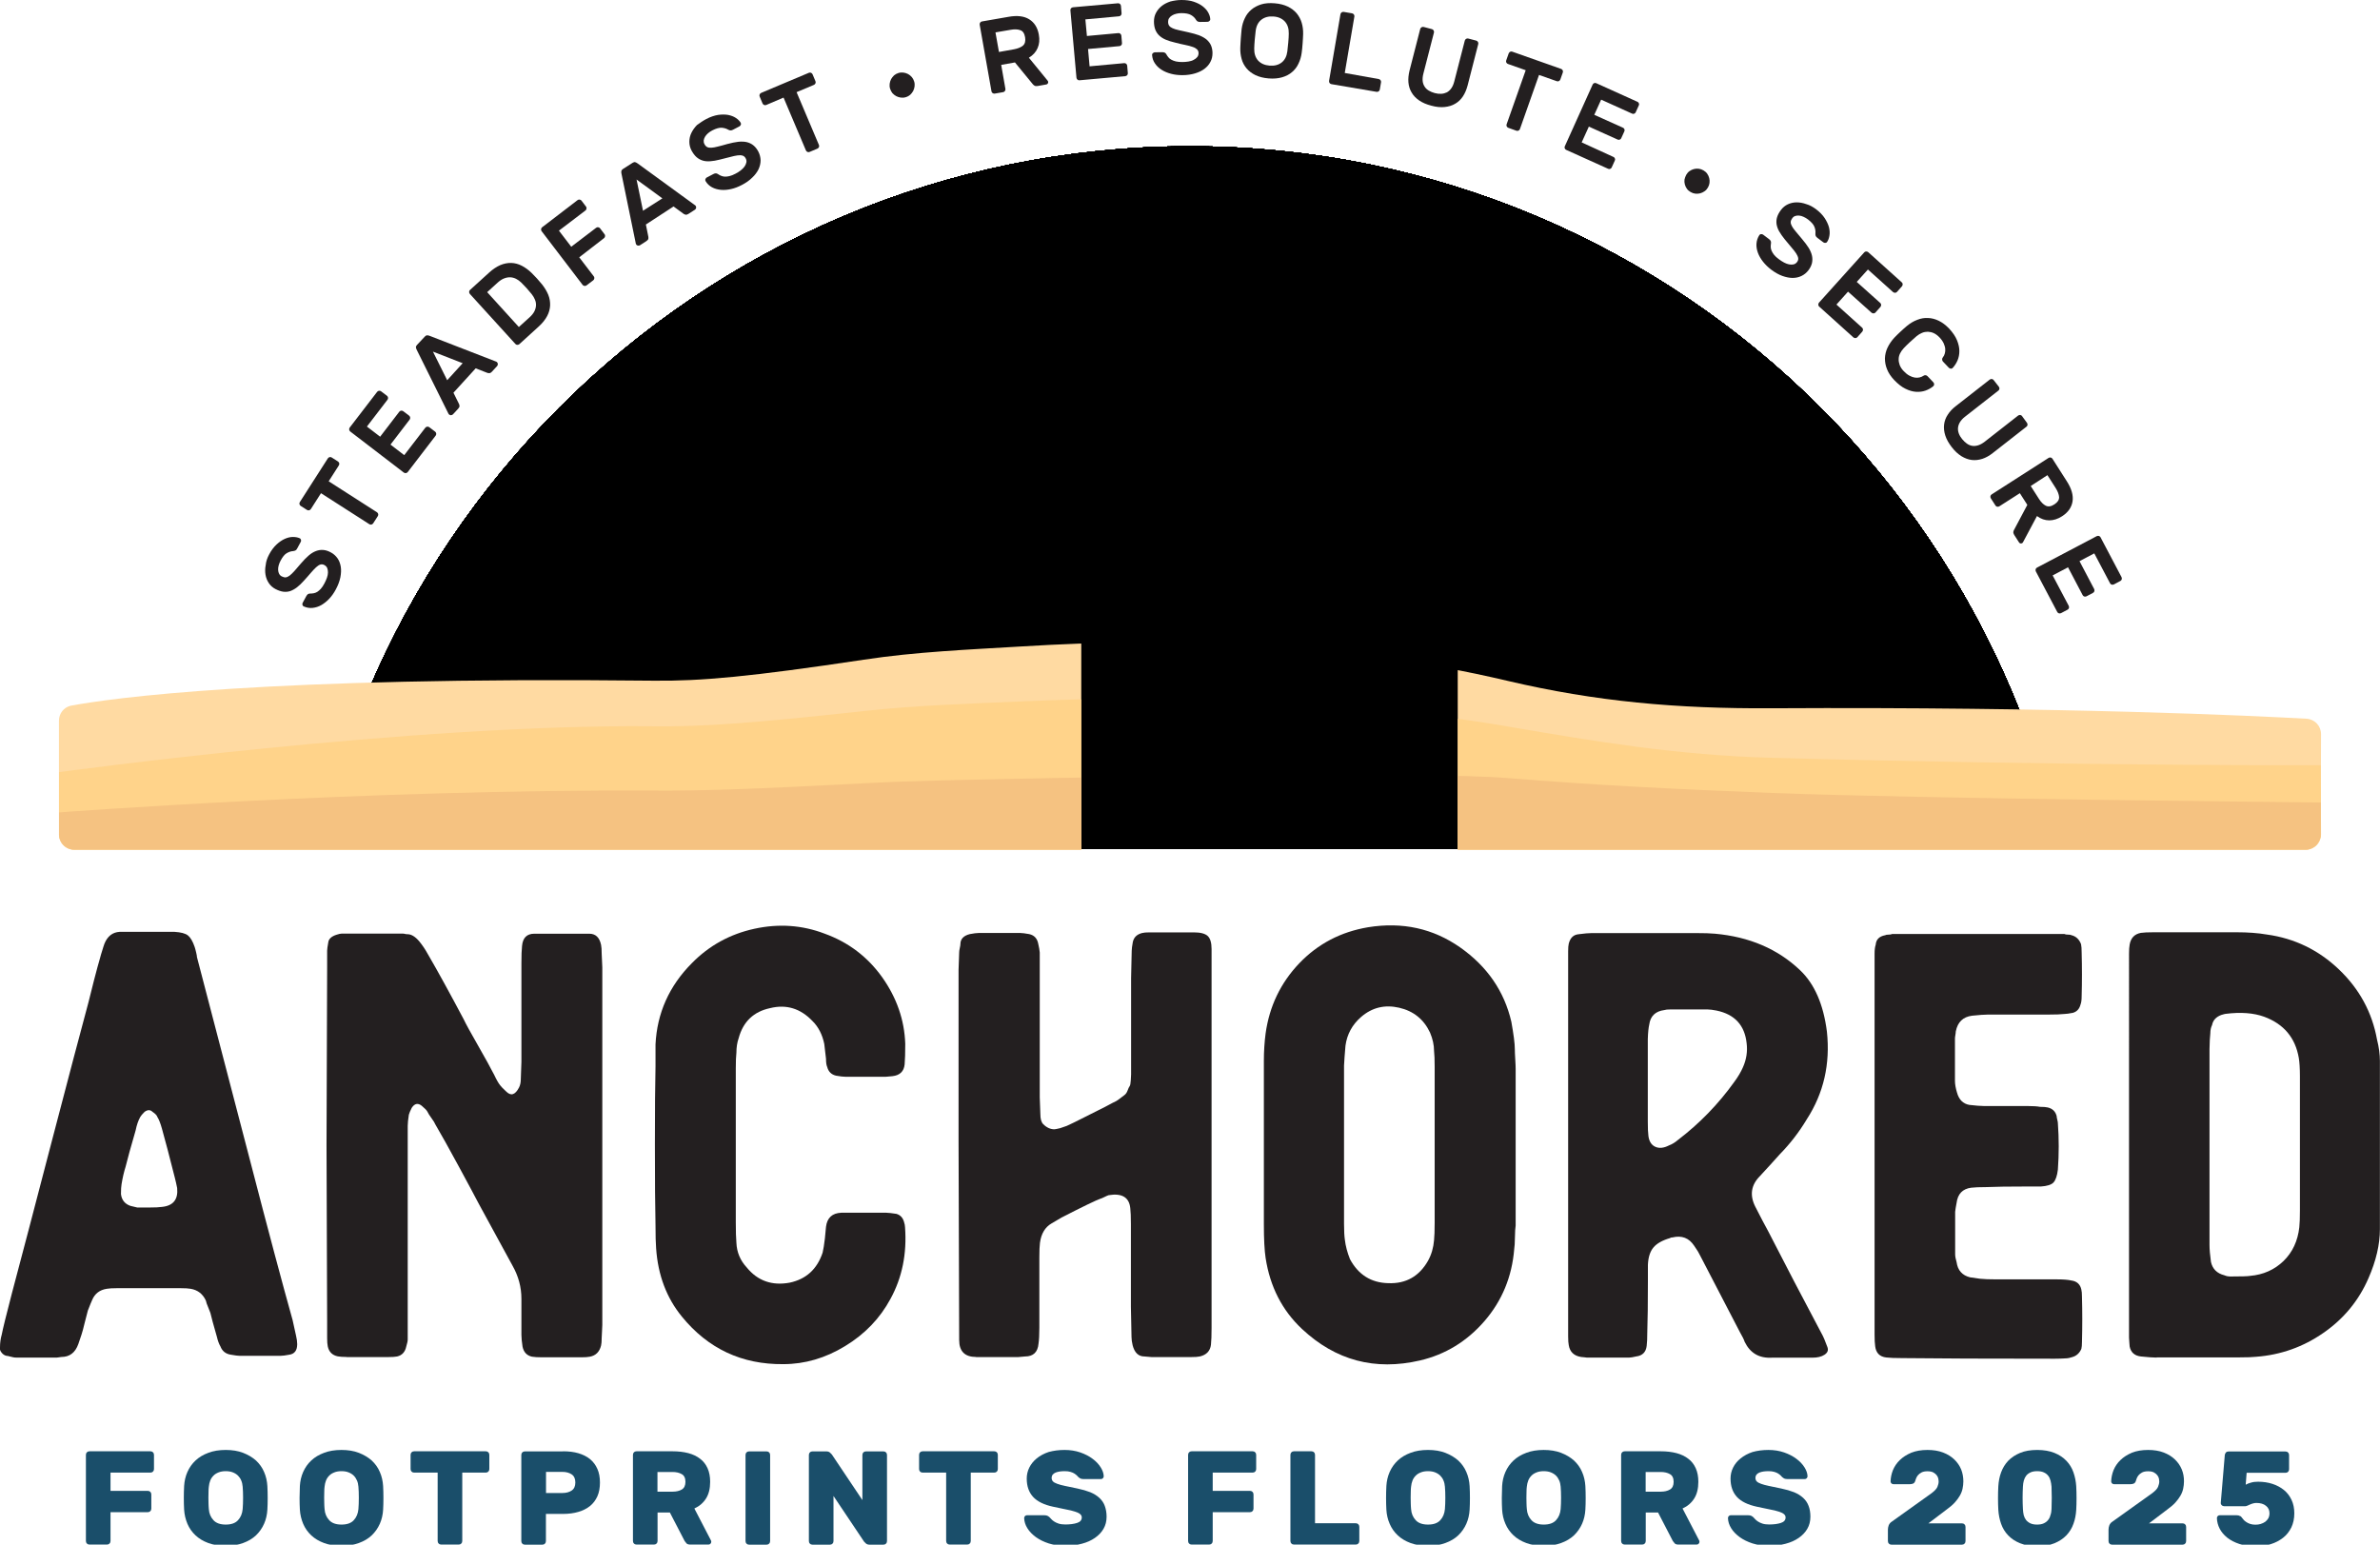 <?xml version="1.0" encoding="utf-8"?>
<!-- Generator: Adobe Illustrator 26.0.2, SVG Export Plug-In . SVG Version: 6.00 Build 0)  -->
<svg version="1.1" id="Layer_1" xmlns="http://www.w3.org/2000/svg" xmlns:xlink="http://www.w3.org/1999/xlink" x="0px" y="0px"
	 viewBox="0 0 2321.5 1506.8" style="enable-background:new 0 0 2321.5 1506.8;" xml:space="preserve">
<style type="text/css">
	.st0{fill:#231F20;}
	.st1{fill:#1A4E6A;}
	
		.st2{clip-path:url(#SVGID_00000093857332539034696180000007502558584589375623_);fill-rule:evenodd;clip-rule:evenodd;fill:#2E89BA;}
	.st3{clip-path:url(#SVGID_00000058568052573807002700000015964065385863974811_);}
	
		.st4{clip-path:url(#SVGID_00000054972627096341840240000008853533926339347096_);fill-rule:evenodd;clip-rule:evenodd;fill:#308EC1;}
	.st5{clip-path:url(#SVGID_00000054972627096341840240000008853533926339347096_);fill:#FFDAA2;}
	.st6{clip-path:url(#SVGID_00000054972627096341840240000008853533926339347096_);fill:#71B6DC;}
	
		.st7{clip-path:url(#SVGID_00000054972627096341840240000008853533926339347096_);fill-rule:evenodd;clip-rule:evenodd;fill:#1A4E6A;}
	.st8{clip-path:url(#SVGID_00000054972627096341840240000008853533926339347096_);fill:#FFD38A;}
	.st9{clip-path:url(#SVGID_00000054972627096341840240000008853533926339347096_);fill:#F5C281;}
	.st10{clip-path:url(#SVGID_00000147196763367919182940000006812849644571180472_);fill:#FFDAA2;}
	.st11{clip-path:url(#SVGID_00000147196763367919182940000006812849644571180472_);fill:#FFD38A;}
	.st12{clip-path:url(#SVGID_00000147196763367919182940000006812849644571180472_);fill:#F5C281;}
	.st13{clip-path:url(#SVGID_00000098917297435151336470000004537690114649253564_);fill:#FFDAA2;}
	.st14{clip-path:url(#SVGID_00000098917297435151336470000004537690114649253564_);fill:#FFD38A;}
	.st15{clip-path:url(#SVGID_00000098917297435151336470000004537690114649253564_);fill:#F5C281;}
</style>
<path class="st0" d="M16,1324.3c-1.1,0-2.1-0.1-3.1-0.3c-0.9-0.2-2-0.5-3.4-0.8c-1.3-0.4-2.3-0.6-3.1-0.6c-1.9-0.4-3.5-1.4-4.9-3.2
	c-1.4-1.8-1.9-3.4-1.5-4.9c0-4.7,0.6-8.8,1.7-12.6c1.1-5.8,4.4-19.1,9.8-39.9c9.1-34.3,22.1-83.6,38.8-147.9
	c16.8-64.3,28.8-109.8,36-136.4c1.1-4.7,2.9-11.8,5.4-21.5c2.5-9.7,4.5-17,6-22.1c0.4-1.5,1-3.8,2-6.8c0.9-3.1,1.7-5.4,2.2-6.8
	c3-7.3,7.9-11.1,14.8-11.5h53.6c6.1,0.4,10.5,1.5,13,3.5c2.5,2,4.7,5.7,6.6,11.3c0.4,1.1,0.8,2.8,1.4,5.2c0.6,2.3,0.8,3.9,0.8,4.6
	l51.4,196.9c18.2,70.2,32.2,122.6,41.9,157.2l3.4,15.4c0.7,3,1.1,5.7,1.1,8.1c0,6.1-2.6,9.6-7.8,10.3c-3.7,0.7-6.6,1.1-8.7,1.1
	h-39.4c-1.9,0-4.7-0.4-8.7-1.1c-5-0.7-8.5-3.4-10.3-8.1c-1.5-2.6-2.6-5.7-3.4-9.2c-3.4-11.7-5.5-19.6-6.4-23.5
	c-0.4-1.1-1.1-3-2.2-5.6c-1.1-2.6-1.9-4.7-2.2-6.4c-3-6.5-7.9-10.3-14.8-11.5c-2.2-0.4-5.5-0.6-9.8-0.6h-62.3
	c-4.3,0-7.5,0.2-9.8,0.6c-6.9,1.1-11.6,4.7-14.2,10.9c-0.7,1.5-2.1,4.9-4.2,10.3c-0.7,2.6-1.8,6.6-3.1,12c-1.3,5.4-2.3,9.2-3.1,11.5
	c-0.4,1.1-2.7,8.1-3.1,9.2c-3,8.4-8.5,12.6-16.5,12.6c-0.4,0-1.1,0.1-2.2,0.3c-1.1,0.2-1.9,0.3-2.2,0.3H16L16,1324.3z M133.9,1177.9
	h11.5c5.8,0,10-0.2,12.6-0.6c11-1.1,15.9-7.3,14.8-18.4c-0.7-3.7-1.5-7-2.2-9.8c-5.4-21.4-9.6-37.4-12.6-48c-1.5-5.4-3-9.2-4.5-11.5
	c-0.4-1.5-2-3.2-4.7-5c-2.2-2.2-4.8-2.2-7.8,0c-2.2,2.2-3.6,3.9-4.2,5c-1.9,3.4-3.4,7.7-4.5,13.1c-4.7,16-7.9,27.8-9.8,35.5
	c-1.5,4.7-2.8,10.2-3.9,16.8c-0.4,2.2-0.6,5.5-0.6,9.8c0.7,5.8,3.8,9.6,9.2,11.5L133.9,1177.9L133.9,1177.9z"/>
<path class="st0" d="M338.2,1323.7c-3.7,0-6.6-0.2-8.7-0.6c-5.4-1.1-8.7-4.4-9.8-9.8c-0.4-1.9-0.6-4.6-0.6-8.1v-15.9
	c0-19-0.1-47.7-0.3-86c-0.2-38.4-0.3-67-0.3-86c0-19.4,0.1-48.5,0.3-87.3c0.2-38.8,0.3-67.7,0.3-86.7v-15.9c0-1.5,0.4-4.2,1.1-8.1
	c0.4-3.4,3.1-5.9,8.1-7.5c2.2-0.7,3.9-1.1,5-1.1h59.5c0.7,0,1.5,0.1,2.2,0.3c0.7,0.2,1.6,0.3,2.5,0.3c3.7,0,7.5,2.3,11.5,7
	c3,3.7,5.6,7.5,7.8,11.5c10.6,18.2,22.4,39.8,35.5,64.5c2.2,4.7,6.9,13.2,14,25.6c7.1,12.4,12.4,22,15.9,28.9
	c2.2,4.7,4.1,7.9,5.6,9.8c1.1,1.5,3.1,3.5,5.9,6.1c4.7,4.7,8.8,3.4,12.6-3.9c1.1-2.2,1.7-4.9,1.7-8.1c0-1.9,0.1-4.7,0.3-8.5
	c0.2-3.8,0.3-6.7,0.3-8.5v-96.1c0-7.6,0.2-13.2,0.6-16.8c0.7-8,4.7-12,12-12h53.6c6.1,0,10,3.6,11.5,10.9c0.4,1.9,0.6,4.7,0.6,8.7
	c0,1.5,0.1,3.7,0.3,6.6c0.2,2.9,0.3,5.1,0.3,6.6v348.8c0,1.5-0.1,3.7-0.3,6.6s-0.3,4.9-0.3,6c0,3.4-0.2,5.9-0.6,7.5
	c-1.5,6.1-5.1,9.8-10.9,10.9c-1.9,0.4-4.7,0.6-8.4,0.6h-38.3c-4.3,0-7.5-0.2-9.8-0.6c-5-1.1-8.1-4.4-9.2-9.8
	c-0.7-4.7-1.1-8.5-1.1-11.5V1267c0-11.4-2.9-22.2-8.7-32.4l-33.2-60.9c-3-5.8-9.3-17.6-19-35.5c-9.7-17.9-17.4-31.7-23.2-41.6
	c-0.4-1.1-1.5-3-3.5-5.7c-2-2.7-3.3-4.8-4-6.3c-0.7-1.5-2.6-3.4-5.6-5.9c-3.7-3-7-2.3-9.8,2c-1.5,3-2.4,5.2-2.8,6.7
	c-0.7,4.7-1.1,8.3-1.1,10.9v208.4c0,1.5-0.5,3.7-1.4,6.7c-1.1,5.4-4.1,8.7-8.9,9.8c-1.9,0.4-4.7,0.6-8.7,0.6H338.2L338.2,1323.7z"/>
<path class="st0" d="M764,1330.7c-40.4,0.4-73.4-15.1-98.9-46.4c-14.9-18.2-23.3-40.4-25.1-66.5c-0.4-5-0.6-12.5-0.6-22.3
	c-0.4-17.5-0.6-43.9-0.6-79.3c0-33.9,0.2-59.3,0.6-76.2v-21.2c1.5-30.5,13.3-57,35.5-79.3c16.8-17.1,37.1-28.3,60.9-33.5
	c23.8-5.2,46.6-3.6,68.4,4.7c23.3,8.4,42,22.6,56.3,42.6c14.2,20,21.7,41.7,22.5,64.9c0,8.8-0.2,15.5-0.6,20.1
	c-0.7,6.9-4.7,10.7-12,11.5c-0.7,0-1.9,0.1-3.4,0.3c-1.5,0.2-2.6,0.3-3.4,0.3h-38.3c-2.6,0-5.9-0.4-9.8-1.1c-4.7-1.1-7.5-4-8.7-8.7
	c-0.7-1.5-1.1-4.1-1.1-7.8l-1.7-14.5c-1.9-9.1-5.7-16.6-11.5-22.3c-11.7-12.3-25.5-16.5-41.3-12.6c-16,3.4-26.3,13.1-30.7,29.3
	c-1.5,4.3-2.2,9-2.2,14.2c-0.4,3.4-0.6,8.5-0.6,15.4v150c0,8.8,0.2,15.5,0.6,20.1c0.4,9.1,3.7,17.1,10.1,24
	c10.6,13,24.6,18,41.9,14.8c16-3.4,26.7-13.1,32.1-29.3c0.7-3,1.5-7.5,2.2-13.7l1.1-11.5c1.1-8.8,6.1-13.3,14.8-13.7h44.1
	c1.9,0,5.1,0.4,9.8,1.1c3.7,1.1,6.1,3.6,7.3,7.5c0.7,2.2,1.1,4.1,1.1,5.6c1.9,25.9-2.9,49.2-14.2,69.8c-10.2,19-25,34.4-44.3,46.1
	C805.2,1324.8,785,1330.7,764,1330.7L764,1330.7z"/>
<path class="st0" d="M952.1,1323.7c-11,0-16.5-5.5-16.5-16.5l-0.6-193.6V946.1c0-1.9,0.1-4.7,0.3-8.5c0.2-3.8,0.3-6.7,0.3-8.5
	c0-1.1,0.2-2.6,0.6-4.3c0.4-1.8,0.6-3,0.6-3.8c0-5,3.1-8.3,9.2-9.8c3.7-0.7,6.6-1.1,8.7-1.1h40.5c1.9,0,4.7,0.4,8.7,1.1
	c5,1.1,8,4.4,8.9,9.8c0.7,3,1.2,5.7,1.4,8.1v141.3c0,1.9,0.1,4.6,0.3,8.2c0.2,3.6,0.3,6.4,0.3,8.2c0,4.7,0.9,7.9,2.8,9.8
	c3.4,3.4,7,5,10.9,5c0.7,0,2.6-0.4,5.6-1.1c3.4-1.1,5.5-1.9,6.4-2.2c3.4-1.5,8-3.8,14-6.8c6-3.1,11.4-5.8,16.3-8.2
	c4.9-2.4,9.6-4.8,14.1-7.3c2.6-1.1,4.9-2.4,6.8-3.9c2-1.5,3.6-2.7,5-3.8c1.4-1,2.5-2.6,3.2-4.6c0.7-2,1.4-3.4,2-4.2
	c0.6-0.7,0.9-2.7,1.1-5.7c0.2-3.1,0.3-5,0.3-5.7c0-0.7,0-93.8,0-93.8c0-3,0.1-7.5,0.3-13.7c0.2-6.1,0.3-10.5,0.3-13.1
	c0-1.9,0.4-4.7,1.1-8.7c1.1-4.7,4.2-7.5,9.2-8.7c1.5-0.4,3.8-0.6,7-0.6h43.3c6.5,0,11,1.2,13.5,3.5c2.5,2.3,3.8,6.6,3.8,12.7v369.5
	c0,7.3-0.2,12.8-0.6,16.5c-0.7,6.1-4.4,10-10.9,11.5c-1.9,0.4-4.7,0.6-8.7,0.6h-38.3c-0.7,0-1.9-0.1-3.5-0.3
	c-1.6-0.2-2.7-0.3-3.5-0.3c-5.8,0-9.6-3.6-11.5-10.9c-0.7-3-1.1-5.7-1.1-8.1c0-3.4-0.1-8.4-0.3-15.1c-0.2-6.7-0.3-11.5-0.3-14.5
	v-80.7c0-6.9-0.2-12-0.6-15.4c-1.1-10.6-8.2-14.8-21.2-12.6c-1.1,0.4-2.6,1-4.5,2c-1.9,0.9-3,1.4-3.4,1.4c-4.3,1.5-16.9,7.6-38,18.4
	c-0.7,0.4-3.9,2.2-9.5,5.6c-6.5,3.7-10.3,10.1-11.5,19c-0.4,3-0.6,7.7-0.6,14.2v68.7c0,6.9-0.3,12-0.8,15.4
	c-0.7,8.4-5.1,12.6-13.1,12.6c-0.7,0-1.9,0.1-3.4,0.3c-1.5,0.2-2.6,0.3-3.4,0.3H952.1L952.1,1323.7z"/>
<path class="st0" d="M1385.1,1327.1c-43.9,10.2-82.3,0-115.1-30.7c-19.4-18.2-31.2-41.3-35.5-69.3c-1.1-7.3-1.7-18.2-1.7-32.7
	v-159.5c0-9.5,0.6-18.4,1.7-26.8c3.7-26.6,14.7-49.4,32.8-68.4c18.2-19,40.5-30.7,67.2-35.2c33.5-5.4,63.4,1.2,89.8,19.7
	c26.3,18.5,43,42.7,49.9,72.5c2.2,12.3,3.4,21.2,3.4,26.8c0,1.9,0.1,5.1,0.4,9.6c0.3,4.6,0.4,7.8,0.4,9.6v152.8
	c-0.4,2.2-0.6,6.1-0.7,11.5c-0.1,5.4-0.3,9.2-0.7,11.5c-2.2,27-11.9,50.4-29,70.2C1430.8,1308.5,1409.9,1321.3,1385.1,1327.1
	L1385.1,1327.1z M1354.1,1251.7c17.1,0.7,30.1-6.5,38.8-21.8c3.4-6.1,5.3-12.8,5.9-20.1c0.4-3.7,0.6-9.4,0.6-17v-152.2
	c0-6.9-0.2-12-0.6-15.4c0-5.8-1.3-11.7-3.9-17.9c-6.1-13-16.2-21.1-30.2-24.3c-14-3.2-26.3-0.2-36.9,8.9c-8.8,7.6-13.9,17-15.4,28.2
	c-0.7,8.4-1.2,14.8-1.4,19.3v154.5c0,6.9,0.3,12,0.8,15.4c0.7,6.1,2.4,12.5,5,19C1325,1243.5,1337.4,1251.3,1354.1,1251.7
	L1354.1,1251.7z"/>
<path class="st0" d="M1547.8,1324.3c-0.4,0-1.2-0.1-2.5-0.3c-1.3-0.2-2.3-0.3-3.1-0.3c-6.9-1.1-10.9-4.9-12-11.5
	c-0.4-1.9-0.6-4.7-0.6-8.7V928c0-3.4,0.2-5.9,0.6-7.5c1.5-5.8,4.7-8.8,9.8-9.2c5.4-0.7,9.6-1.1,12.6-1.1h101.7
	c8,0,14.2,0.2,18.4,0.6c33.5,3,61.2,14.8,83,35.5c14.2,13.4,22.9,33.4,26.3,60c3.4,31.7-3.2,60.1-19.6,85.5
	c-7.6,12.7-16.4,24-26.3,34.1c-6.5,7.3-12.9,14.3-19.3,21.2c-8.8,8.8-10.3,18.7-4.7,29.9c5.4,10.6,9.6,18.6,12.6,24l25.7,49.7
	l26.5,50.3c1.5,2.6,3.4,7,5.6,13.1c1.1,3,0.2,5.4-2.8,7.4c-3,2-7,2.9-12,2.9h-39.4c-12.3,0.7-21.1-4.4-26.5-15.4
	c-0.7-2.2-2.2-5.3-4.5-9.2l-37.7-72.6c-0.4-0.7-1-2-2-3.8c-0.9-1.8-1.8-3.3-2.7-4.6c-0.8-1.3-1.6-2.5-2.4-3.6
	c-5-7.6-12.1-10.3-21.2-8.1c-1.1,0-1.9,0.2-2.2,0.6c-7.6,2.2-13.1,5.3-16.3,9.2c-3.3,3.9-5.1,9.6-5.4,17v15.6
	c0,22.2-0.2,38.7-0.6,49.7c0,6.1-0.2,10.7-0.6,13.7c-0.7,6.1-4.2,9.6-10.3,10.3c-3,0.7-5.2,1.1-6.7,1.1H1547.8L1547.8,1324.3z
	 M1628,1117.3c3-1.1,5.9-2.9,8.7-5.3c21-16,39.4-34.9,55-56.7c3.7-5,6.5-9.8,8.4-14.2c3.4-7.6,4.6-15.5,3.6-23.5
	c-1.9-17.5-11.6-28.1-29.3-31.8c-3.7-0.7-6.6-1.1-8.7-1.1h-36.6c-2.6,0-4.5,0.2-5.6,0.6c-8.8,1.1-13.7,5.9-14.8,14.2
	c-0.7,3-1.2,7.7-1.4,14.2c0,0,0,76.2,0,80.2c0,6.5,0.2,11.3,0.6,14.2c0.7,5.4,3,8.9,6.8,10.6C1618.5,1120.4,1623,1119.9,1628,1117.3
	L1628,1117.3z"/>
<path class="st0" d="M2004.3,1325.4c-65.9,0-115.5-0.2-148.9-0.6c-6.9,0-12-0.2-15.4-0.6c-6.5-0.7-10.1-4.4-10.9-10.9
	c-0.4-2.6-0.6-6.4-0.6-11.5V930.2c0-3.7,0.4-6.6,1.1-8.7c0.4-5,3.4-8.1,9.2-9.2c0.7-0.4,1.9-0.6,3.4-0.6c1.5,0,2.6-0.2,3.4-0.6
	h168.1c0.7,0.4,1.9,0.6,3.5,0.6c1.6,0,2.7,0.2,3.5,0.6c4.3,1.1,7.4,4,9.2,8.7c0.4,1.9,0.6,4.6,0.6,8.1c0.4,14.5,0.4,28.8,0,42.7
	c0,3.7-0.4,6.4-1.1,8.1c-1.1,4.3-3.6,7-7.5,8.1c-3.7,0.7-6.4,1.1-8.1,1.1c-3.4,0.4-8.7,0.6-15.9,0.6H1939c-3.4,0-8.5,0.4-15.4,1.1
	c-8.8,1.1-14.1,6.2-15.9,15.4c0,0.7-0.1,1.9-0.4,3.5c-0.3,1.6-0.4,2.7-0.4,3.5v41.1c0,3.4,0.7,7.2,2,11.5c1.9,6.9,5.9,10.9,12,12
	c6.1,0.7,10.9,1.1,14.2,1.1h42.2c5.8,0,10,0.3,12.6,0.8c3.4,0,5.9,0.2,7.5,0.6c4.7,1.1,7.5,3.9,8.7,8.4c0,0.7,0.2,1.9,0.6,3.5
	c0.4,1.6,0.6,2.7,0.6,3.5c1.1,14.9,1.1,30,0,45.2c-0.7,6.1-2.2,10.3-4.3,12.6c-2.1,2.2-6.2,3.5-12.2,3.9h-12.8
	c-18.2,0-31.9,0.2-41.1,0.6c-6.1,0-10.9,0.2-14.2,0.6c-8.4,1.1-13.1,6.1-14.2,14.8c-0.7,3.7-1.2,6.6-1.4,8.7v41.3
	c0,2.2,0.5,4.8,1.4,7.8c1.1,8,5.5,12.9,13.1,14.8c4.7,0.7,7.9,1.2,9.8,1.4c3.7,0.4,9,0.6,15.9,0.6h58.9c6.5,0,11.3,0.4,14.2,1.1
	c5.4,0.7,8.7,3.7,9.8,8.9c0.4,1.5,0.6,3.8,0.6,7c0.4,14.5,0.4,29.2,0,44.1c0,3-0.2,5.2-0.6,6.7c-1.9,4.3-4.9,7-9.2,8.1
	c-2.2,0.7-3.9,1.1-5,1.1c-1.5,0-3.5,0.1-6,0.3C2007.3,1325.3,2005.4,1325.4,2004.3,1325.4L2004.3,1325.4z"/>
<path class="st0" d="M2103.6,1324.3c-3.4,0-8.5-0.4-15.4-1.1c-6.1-0.7-9.8-4-10.9-9.8c0-0.7-0.1-2-0.3-3.9c-0.2-1.9-0.3-3.4-0.3-4.7
	V930.2c0-3.7,0.2-6.6,0.6-8.7c1.1-6.5,4.7-10.3,10.9-11.5c2.6-0.4,6.8-0.6,12.6-0.6h80.7c11,0,20.9,0.7,29.6,2.2
	c27,3.7,50.5,15.1,70.4,34.1c19.9,19,32.3,41.8,37.1,68.4c1.9,7.6,2.8,14.5,2.8,20.7v164.2c0,14.9-3.7,30.9-11.2,48
	c-9.5,21.8-24.1,39.5-43.9,53.2c-19.7,13.7-41.6,21.5-65.6,23.3c-3.4,0.4-8.8,0.6-16.5,0.6H2103.6L2103.6,1324.3z M2175.1,1245.2
	c11,0,17.5-0.2,19.6-0.6c13-1.1,23.9-6,32.7-14.5c8.8-8.6,13.9-19.6,15.4-33c0.4-3.7,0.6-9.2,0.6-16.5v-130.4c0-8-0.4-14.1-1.1-18.2
	c-3.4-19.7-14.6-33.1-33.8-40.2c-10.2-3.7-22.8-4.7-37.7-2.8c-0.4,0-1.8,0.4-4.2,1.1c-5,1.9-8,5.1-8.9,9.8c-1.1,2.2-1.7,4.9-1.7,8.1
	c-0.4,3.4-0.7,8.5-0.8,15.4v191c0,4.3,0.5,9.8,1.4,16.5c1.5,6.9,5.9,11.3,13.1,13.1C2171.8,1244.9,2173.6,1245.2,2175.1,1245.2
	L2175.1,1245.2z"/>
<path class="st1" d="M146.7,1415.7c1,0,1.8,0.3,2.5,1c0.7,0.7,1,1.5,1,2.5v13.8c0,1-0.3,1.8-1,2.5c-0.7,0.7-1.5,1-2.5,1h-38.9v17.8
	h36.3c1,0,1.8,0.3,2.5,1c0.7,0.7,1,1.5,1,2.5v13.8c0,1-0.3,1.8-1,2.5c-0.7,0.7-1.5,1-2.5,1h-36.3v28.1c0,1-0.3,1.8-1,2.5
	c-0.7,0.7-1.5,1-2.5,1h-17c-1,0-1.8-0.3-2.5-1c-0.7-0.7-1-1.5-1-2.5v-84c0-1,0.3-1.8,1-2.5c0.7-0.7,1.5-1,2.5-1H146.7L146.7,1415.7z
	"/>
<path class="st1" d="M179.6,1449.6c0.3-4.9,1.3-9.4,3.2-13.7c1.9-4.3,4.5-8,7.9-11.2c3.4-3.2,7.6-5.7,12.5-7.5
	c4.9-1.9,10.6-2.8,17-2.8c6.3,0,12,0.9,16.9,2.8c4.9,1.9,9.1,4.4,12.6,7.5c3.4,3.2,6.1,6.9,7.9,11.2c1.9,4.3,2.9,8.9,3.2,13.7
	c0.2,3.7,0.3,7.6,0.3,11.7c0,4.1-0.1,7.9-0.3,11.4c-0.3,4.9-1.3,9.4-3.2,13.7c-1.9,4.3-4.5,8-7.9,11.3c-3.4,3.2-7.6,5.7-12.6,7.5
	c-4.9,1.8-10.6,2.7-16.9,2.7c-6.4,0-12.1-0.9-17-2.7c-4.9-1.8-9.1-4.3-12.5-7.5c-3.4-3.2-6.1-7-7.9-11.3s-2.9-8.9-3.2-13.7
	c-0.2-3.6-0.3-7.4-0.3-11.4C179.3,1457.3,179.4,1453.4,179.6,1449.6L179.6,1449.6z M236.7,1472.1c0.1-1.6,0.2-3.3,0.3-5.2
	c0.1-1.9,0.1-3.9,0.1-5.9s0-3.9-0.1-5.8c-0.1-1.9-0.2-3.5-0.3-5c-0.2-2.2-0.6-4.2-1.4-6c-0.7-1.8-1.8-3.4-3.1-4.7
	c-1.3-1.3-3-2.4-5-3.2c-2-0.8-4.3-1.2-7-1.2c-2.7,0-5,0.4-7,1.2c-2,0.8-3.7,1.8-5,3.2c-1.3,1.3-2.4,2.9-3.1,4.7
	c-0.7,1.8-1.2,3.8-1.4,6c-0.2,1.5-0.3,3.1-0.3,5c0,1.9-0.1,3.8-0.1,5.8s0,3.9,0.1,5.9c0,1.9,0.2,3.6,0.3,5.2
	c0.3,4.3,1.8,7.9,4.5,10.8c2.6,2.9,6.7,4.3,12,4.3c5.4,0,9.4-1.4,12-4.3C234.8,1480.1,236.3,1476.5,236.7,1472.1L236.7,1472.1z"/>
<path class="st1" d="M292.5,1449.6c0.3-4.9,1.3-9.4,3.2-13.7c1.9-4.3,4.5-8,7.9-11.2c3.4-3.2,7.6-5.7,12.5-7.5
	c4.9-1.9,10.6-2.8,17-2.8c6.3,0,12,0.9,16.9,2.8c4.9,1.9,9.1,4.4,12.6,7.5c3.4,3.2,6.1,6.9,7.9,11.2c1.9,4.3,2.9,8.9,3.2,13.7
	c0.2,3.7,0.3,7.6,0.3,11.7c0,4.1-0.1,7.9-0.3,11.4c-0.3,4.9-1.3,9.4-3.2,13.7c-1.9,4.3-4.5,8-7.9,11.3c-3.4,3.2-7.6,5.7-12.6,7.5
	c-4.9,1.8-10.6,2.7-16.9,2.7c-6.4,0-12.1-0.9-17-2.7c-4.9-1.8-9.1-4.3-12.5-7.5c-3.4-3.2-6.1-7-7.9-11.3s-2.9-8.9-3.2-13.7
	c-0.2-3.6-0.3-7.4-0.3-11.4C292.3,1457.3,292.4,1453.4,292.5,1449.6L292.5,1449.6z M349.6,1472.1c0.1-1.6,0.2-3.3,0.3-5.2
	c0.1-1.9,0.1-3.9,0.1-5.9s0-3.9-0.1-5.8c-0.1-1.9-0.2-3.5-0.3-5c-0.2-2.2-0.6-4.2-1.4-6s-1.8-3.4-3.1-4.7c-1.3-1.3-3-2.4-5-3.2
	c-2-0.8-4.3-1.2-7-1.2c-2.7,0-5,0.4-7,1.2c-2,0.8-3.7,1.8-5,3.2c-1.3,1.3-2.4,2.9-3.1,4.7s-1.2,3.8-1.4,6c-0.2,1.5-0.3,3.1-0.3,5
	c0,1.9-0.1,3.8-0.1,5.8s0,3.9,0.1,5.9c0,1.9,0.2,3.6,0.3,5.2c0.3,4.3,1.8,7.9,4.5,10.8c2.6,2.9,6.7,4.3,12,4.3c5.4,0,9.4-1.4,12-4.3
	C347.7,1480.1,349.2,1476.5,349.6,1472.1L349.6,1472.1z"/>
<path class="st1" d="M473.8,1415.7c1,0,1.8,0.3,2.5,1c0.7,0.7,1,1.5,1,2.5v13.8c0,1-0.3,1.8-1,2.5c-0.7,0.7-1.5,1-2.5,1h-22.9v66.7
	c0,1-0.3,1.8-1,2.5c-0.7,0.7-1.5,1-2.5,1h-17c-1,0-1.8-0.3-2.5-1c-0.7-0.7-1-1.5-1-2.5v-66.7h-22.9c-1,0-1.8-0.3-2.5-1
	c-0.7-0.7-1-1.5-1-2.5v-13.8c0-1,0.3-1.8,1-2.5c0.7-0.7,1.5-1,2.5-1H473.8L473.8,1415.7z"/>
<path class="st1" d="M549.2,1415.7c5.6,0,10.5,0.6,15,1.9c4.4,1.3,8.2,3.2,11.3,5.7c3.1,2.6,5.5,5.7,7.2,9.6
	c1.7,3.8,2.5,8.2,2.5,13.3c0,5.1-0.8,9.6-2.5,13.4c-1.7,3.8-4.1,7-7.2,9.5c-3.1,2.5-6.9,4.4-11.3,5.7c-4.4,1.3-9.4,2-15,2h-16.7
	v26.5c0,1-0.3,1.8-1,2.5c-0.7,0.7-1.5,1-2.5,1h-17c-1,0-1.8-0.3-2.5-1c-0.7-0.7-1-1.5-1-2.5v-84c0-1,0.3-1.8,1-2.5
	c0.7-0.7,1.5-1,2.5-1H549.2L549.2,1415.7z M532.6,1456.4h16c3.6,0,6.7-0.8,9-2.4c2.4-1.6,3.6-4.2,3.6-7.9c0-3.6-1.2-6.3-3.6-7.9
	c-2.4-1.6-5.4-2.4-9-2.4h-16V1456.4L532.6,1456.4z"/>
<path class="st1" d="M656,1415.7c5.7,0,10.8,0.6,15.4,1.8c4.5,1.2,8.3,3,11.5,5.5c3.2,2.4,5.6,5.5,7.3,9.3c1.7,3.8,2.5,8.2,2.5,13.2
	c0,6.5-1.3,11.9-4,16.2c-2.7,4.3-6.5,7.6-11.4,9.8l16.1,31c0.3,0.5,0.4,1,0.4,1.4c0,0.8-0.3,1.5-0.8,2c-0.6,0.6-1.2,0.8-2,0.8h-17.7
	c-1.7,0-3-0.4-3.7-1.2c-0.7-0.8-1.3-1.6-1.8-2.3l-14.4-27.8h-12v27.8c0,1-0.3,1.8-1,2.5c-0.7,0.7-1.5,1-2.5,1h-17
	c-1,0-1.8-0.3-2.5-1c-0.7-0.7-1-1.5-1-2.5v-84c0-1,0.3-1.8,1-2.5c0.7-0.7,1.5-1,2.5-1H656L656,1415.7z M641.3,1455.1H656
	c3.6,0,6.7-0.7,9-2.1c2.4-1.4,3.6-3.9,3.6-7.5c0-3.6-1.2-6.2-3.6-7.5c-2.4-1.4-5.4-2.1-9-2.1h-14.7V1455.1L641.3,1455.1z"/>
<path class="st1" d="M730.7,1506.8c-1,0-1.8-0.3-2.5-1c-0.7-0.7-1-1.5-1-2.5v-84c0-1,0.3-1.8,1-2.5c0.7-0.7,1.5-1,2.5-1h17
	c1,0,1.8,0.3,2.5,1s1,1.5,1,2.5v84c0,1-0.3,1.8-1,2.5c-0.7,0.7-1.5,1-2.5,1H730.7L730.7,1506.8z"/>
<path class="st1" d="M848.2,1506.8c-1.5,0-2.7-0.4-3.6-1.2c-0.9-0.8-1.5-1.4-1.8-1.8l-29.8-44.5v44c0,1-0.3,1.8-1,2.5
	c-0.7,0.7-1.5,1-2.5,1h-17c-1,0-1.8-0.3-2.5-1c-0.7-0.7-1-1.5-1-2.5v-84c0-1,0.3-1.8,1-2.5s1.5-1,2.5-1H806c1.5,0,2.7,0.4,3.6,1.2
	c0.9,0.8,1.5,1.4,1.8,1.8l29.8,44.5v-44c0-1,0.3-1.8,1-2.5c0.7-0.7,1.5-1,2.5-1h17c1,0,1.8,0.3,2.5,1s1,1.5,1,2.5v84
	c0,1-0.3,1.8-1,2.5c-0.7,0.7-1.5,1-2.5,1H848.2L848.2,1506.8z"/>
<path class="st1" d="M969.8,1415.7c1,0,1.8,0.3,2.5,1s1,1.5,1,2.5v13.8c0,1-0.3,1.8-1,2.5c-0.7,0.7-1.5,1-2.5,1h-22.9v66.7
	c0,1-0.3,1.8-1,2.5c-0.7,0.7-1.5,1-2.5,1h-17c-1,0-1.8-0.3-2.5-1c-0.7-0.7-1-1.5-1-2.5v-66.7H900c-1,0-1.8-0.3-2.5-1
	c-0.7-0.7-1-1.5-1-2.5v-13.8c0-1,0.3-1.8,1-2.5c0.7-0.7,1.5-1,2.5-1H969.8L969.8,1415.7z"/>
<path class="st1" d="M1038.4,1414.4c5.6,0,10.6,0.8,15.3,2.4c4.6,1.6,8.7,3.7,12,6.2c3.4,2.5,6,5.3,7.9,8.3c1.9,3,2.9,5.9,3,8.7
	c0,0.8-0.3,1.5-0.8,2c-0.6,0.6-1.2,0.8-1.9,0.8h-17c-1.2,0-2.2-0.2-2.9-0.5c-0.7-0.3-1.5-0.9-2.3-1.6c-0.3-0.3-0.7-0.7-1.2-1.3
	c-0.6-0.6-1.4-1.2-2.4-1.9c-1-0.7-2.3-1.2-3.9-1.7c-1.6-0.5-3.5-0.7-5.7-0.7c-1.6,0-3.2,0.1-4.7,0.3c-1.5,0.2-2.9,0.6-4,1
	c-1.2,0.5-2.1,1.1-2.9,2c-0.7,0.9-1.1,2-1.1,3.3s0.4,2.4,1.2,3.3c0.8,0.9,2.2,1.7,4.2,2.4c2,0.7,4.5,1.5,7.7,2.1
	c3.2,0.7,7.2,1.5,12,2.5c4.8,1,8.9,2.2,12.5,3.6c3.6,1.5,6.5,3.3,8.9,5.5c2.4,2.2,4.2,4.8,5.3,7.8s1.8,6.5,1.8,10.6
	c0,4.4-1,8.4-3,11.8c-2,3.5-4.8,6.4-8.4,8.9c-3.6,2.5-7.8,4.4-12.8,5.7c-4.9,1.3-10.3,2-16.1,2c-5.9,0-11.3-0.8-16.1-2.3
	c-4.9-1.6-9-3.6-12.6-6.2c-3.5-2.6-6.3-5.4-8.3-8.7c-2-3.2-3-6.5-3.1-9.8c0-0.8,0.3-1.5,0.8-2c0.6-0.6,1.2-0.8,1.9-0.8h17
	c1.2,0,2.2,0.2,2.9,0.5c0.7,0.3,1.4,0.8,2.1,1.4c0.3,0.3,0.9,0.9,1.6,1.7c0.7,0.8,1.6,1.6,2.8,2.4c1.2,0.8,2.6,1.5,4.4,2.1
	c1.8,0.6,4,0.9,6.6,0.9c4.6,0,8.4-0.5,11.5-1.5c3.1-1,4.6-2.8,4.6-5.4c0-1.3-0.6-2.4-1.7-3.3c-1.1-0.9-2.8-1.7-5.1-2.4
	c-2.3-0.7-5.1-1.5-8.7-2.1c-3.5-0.7-7.7-1.6-12.4-2.6c-8.9-1.9-15.5-5.1-19.6-9.6c-4.1-4.5-6.2-10.4-6.2-17.9
	c0-3.7,0.8-7.3,2.5-10.7c1.7-3.4,4.1-6.4,7.3-9c3.2-2.6,7.1-4.7,11.6-6.2C1027.6,1415.1,1032.7,1414.4,1038.4,1414.4L1038.4,1414.4z
	"/>
<path class="st1" d="M1221.8,1415.7c1,0,1.8,0.3,2.5,1s1,1.5,1,2.5v13.8c0,1-0.3,1.8-1,2.5c-0.7,0.7-1.5,1-2.5,1h-38.9v17.8h36.3
	c1,0,1.8,0.3,2.5,1c0.7,0.7,1,1.5,1,2.5v13.8c0,1-0.3,1.8-1,2.5c-0.7,0.7-1.5,1-2.5,1h-36.3v28.1c0,1-0.3,1.8-1,2.5
	c-0.7,0.7-1.5,1-2.5,1h-17c-1,0-1.8-0.3-2.5-1c-0.7-0.7-1-1.5-1-2.5v-84c0-1,0.3-1.8,1-2.5c0.7-0.7,1.5-1,2.5-1H1221.8
	L1221.8,1415.7z"/>
<path class="st1" d="M1322.4,1485.9c1,0,1.8,0.3,2.5,1s1,1.5,1,2.5v13.8c0,1-0.3,1.8-1,2.5c-0.7,0.7-1.5,1-2.5,1h-60.2
	c-1,0-1.8-0.3-2.5-1c-0.7-0.7-1-1.5-1-2.5v-84c0-1,0.3-1.8,1-2.5s1.5-1,2.5-1h17c1,0,1.8,0.3,2.5,1c0.7,0.7,1,1.5,1,2.5v66.7H1322.4
	L1322.4,1485.9z"/>
<path class="st1" d="M1352.3,1449.6c0.3-4.9,1.3-9.4,3.2-13.7c1.9-4.3,4.5-8,7.9-11.2c3.4-3.2,7.6-5.7,12.5-7.5
	c4.9-1.9,10.6-2.8,17-2.8c6.3,0,12,0.9,16.9,2.8c4.9,1.9,9.1,4.4,12.6,7.5c3.4,3.2,6.1,6.9,7.9,11.2c1.9,4.3,2.9,8.9,3.2,13.7
	c0.2,3.7,0.3,7.6,0.3,11.7c0,4.1-0.1,7.9-0.3,11.4c-0.3,4.9-1.3,9.4-3.2,13.7c-1.9,4.3-4.5,8-7.9,11.3c-3.4,3.2-7.6,5.7-12.6,7.5
	c-4.9,1.8-10.6,2.7-16.9,2.7c-6.4,0-12.1-0.9-17-2.7c-4.9-1.8-9.1-4.3-12.5-7.5c-3.4-3.2-6.1-7-7.9-11.3c-1.9-4.3-2.9-8.9-3.2-13.7
	c-0.2-3.6-0.3-7.4-0.3-11.4C1352,1457.3,1352.1,1453.4,1352.3,1449.6L1352.3,1449.6z M1409.4,1472.1c0.1-1.6,0.2-3.3,0.3-5.2
	c0.1-1.9,0.1-3.9,0.1-5.9s0-3.9-0.1-5.8c-0.1-1.9-0.2-3.5-0.3-5c-0.2-2.2-0.6-4.2-1.4-6c-0.7-1.8-1.8-3.4-3.1-4.7
	c-1.3-1.3-3-2.4-5-3.2c-2-0.8-4.3-1.2-7-1.2c-2.7,0-5,0.4-7,1.2c-2,0.8-3.7,1.8-5,3.2c-1.3,1.3-2.4,2.9-3.1,4.7
	c-0.7,1.8-1.2,3.8-1.4,6c-0.2,1.5-0.3,3.1-0.3,5c0,1.9-0.1,3.8-0.1,5.8s0,3.9,0.1,5.9c0,1.9,0.2,3.6,0.3,5.2
	c0.3,4.3,1.8,7.9,4.5,10.8c2.6,2.9,6.7,4.3,12,4.3c5.4,0,9.4-1.4,12-4.3C1407.5,1480.1,1409,1476.5,1409.4,1472.1L1409.4,1472.1z"/>
<path class="st1" d="M1465.2,1449.6c0.3-4.9,1.3-9.4,3.2-13.7c1.9-4.3,4.5-8,7.9-11.2c3.4-3.2,7.6-5.7,12.5-7.5
	c4.9-1.9,10.6-2.8,17-2.8c6.3,0,12,0.9,16.9,2.8c4.9,1.9,9.1,4.4,12.6,7.5c3.4,3.2,6.1,6.9,7.9,11.2c1.9,4.3,2.9,8.9,3.2,13.7
	c0.2,3.7,0.3,7.6,0.3,11.7c0,4.1-0.1,7.9-0.3,11.4c-0.3,4.9-1.3,9.4-3.2,13.7c-1.9,4.3-4.5,8-7.9,11.3c-3.4,3.2-7.6,5.7-12.6,7.5
	c-4.9,1.8-10.6,2.7-16.9,2.7c-6.4,0-12.1-0.9-17-2.7c-4.9-1.8-9.1-4.3-12.5-7.5c-3.4-3.2-6.1-7-7.9-11.3c-1.9-4.3-2.9-8.9-3.2-13.7
	c-0.2-3.6-0.3-7.4-0.3-11.4C1465,1457.3,1465.1,1453.4,1465.2,1449.6L1465.2,1449.6z M1522.3,1472.1c0.1-1.6,0.2-3.3,0.3-5.2
	c0.1-1.9,0.1-3.9,0.1-5.9s0-3.9-0.1-5.8c-0.1-1.9-0.2-3.5-0.3-5c-0.2-2.2-0.6-4.2-1.4-6s-1.8-3.4-3.1-4.7c-1.3-1.3-3-2.4-5-3.2
	c-2-0.8-4.3-1.2-7-1.2c-2.7,0-5,0.4-7,1.2c-2,0.8-3.7,1.8-5,3.2c-1.3,1.3-2.4,2.9-3.1,4.7c-0.7,1.8-1.2,3.8-1.4,6
	c-0.2,1.5-0.3,3.1-0.3,5c0,1.9-0.1,3.8-0.1,5.8s0,3.9,0.1,5.9c0,1.9,0.2,3.6,0.3,5.2c0.3,4.3,1.8,7.9,4.5,10.8
	c2.6,2.9,6.7,4.3,12,4.3c5.4,0,9.4-1.4,12-4.3C1520.4,1480.1,1521.9,1476.5,1522.3,1472.1L1522.3,1472.1z"/>
<path class="st1" d="M1619.9,1415.7c5.7,0,10.8,0.6,15.4,1.8c4.5,1.2,8.3,3,11.5,5.5c3.2,2.4,5.6,5.5,7.3,9.3
	c1.7,3.8,2.5,8.2,2.5,13.2c0,6.5-1.3,11.9-4,16.2c-2.7,4.3-6.5,7.6-11.4,9.8l16.1,31c0.3,0.5,0.4,1,0.4,1.4c0,0.8-0.3,1.5-0.8,2
	c-0.6,0.6-1.2,0.8-2,0.8h-17.7c-1.7,0-3-0.4-3.7-1.2c-0.7-0.8-1.3-1.6-1.8-2.3l-14.4-27.8h-12v27.8c0,1-0.3,1.8-1,2.5
	c-0.7,0.7-1.5,1-2.5,1h-17c-1,0-1.8-0.3-2.5-1c-0.7-0.7-1-1.5-1-2.5v-84c0-1,0.3-1.8,1-2.5s1.5-1,2.5-1H1619.9L1619.9,1415.7z
	 M1605.2,1455.1h14.7c3.6,0,6.7-0.7,9-2.1c2.4-1.4,3.6-3.9,3.6-7.5c0-3.6-1.2-6.2-3.6-7.5c-2.4-1.4-5.4-2.1-9-2.1h-14.7V1455.1
	L1605.2,1455.1z"/>
<path class="st1" d="M1724.9,1414.4c5.6,0,10.6,0.8,15.3,2.4c4.6,1.6,8.7,3.7,12,6.2c3.4,2.5,6,5.3,7.9,8.3c1.9,3,2.9,5.9,3,8.7
	c0,0.8-0.3,1.5-0.8,2c-0.6,0.6-1.2,0.8-1.9,0.8h-17c-1.2,0-2.2-0.2-2.9-0.5c-0.7-0.3-1.5-0.9-2.3-1.6c-0.3-0.3-0.7-0.7-1.2-1.3
	c-0.6-0.6-1.4-1.2-2.4-1.9c-1-0.7-2.3-1.2-3.9-1.7c-1.6-0.5-3.5-0.7-5.7-0.7c-1.6,0-3.2,0.1-4.7,0.3c-1.5,0.2-2.9,0.6-4,1
	s-2.1,1.1-2.9,2c-0.7,0.9-1.1,2-1.1,3.3s0.4,2.4,1.2,3.3c0.8,0.9,2.2,1.7,4.2,2.4c2,0.7,4.5,1.5,7.7,2.1c3.2,0.7,7.2,1.5,12,2.5
	c4.8,1,8.9,2.2,12.5,3.6c3.6,1.5,6.5,3.3,8.9,5.5c2.4,2.2,4.2,4.8,5.3,7.8c1.2,3,1.8,6.5,1.8,10.6c0,4.4-1,8.4-3,11.8
	c-2,3.5-4.8,6.4-8.4,8.9c-3.6,2.5-7.8,4.4-12.8,5.7c-4.9,1.3-10.3,2-16.1,2c-5.9,0-11.3-0.8-16.1-2.3c-4.9-1.6-9-3.6-12.6-6.2
	c-3.5-2.6-6.3-5.4-8.3-8.7c-2-3.2-3-6.5-3.1-9.8c0-0.8,0.3-1.5,0.8-2c0.6-0.6,1.2-0.8,1.9-0.8h17c1.2,0,2.2,0.2,2.9,0.5
	c0.7,0.3,1.4,0.8,2.1,1.4c0.3,0.3,0.9,0.9,1.6,1.7c0.7,0.8,1.6,1.6,2.8,2.4s2.6,1.5,4.4,2.1c1.8,0.6,4,0.9,6.6,0.9
	c4.6,0,8.4-0.5,11.5-1.5c3.1-1,4.6-2.8,4.6-5.4c0-1.3-0.6-2.4-1.7-3.3c-1.1-0.9-2.8-1.7-5.1-2.4c-2.3-0.7-5.1-1.5-8.7-2.1
	c-3.5-0.7-7.7-1.6-12.4-2.6c-8.9-1.9-15.5-5.1-19.6-9.6c-4.1-4.5-6.2-10.4-6.2-17.9c0-3.7,0.8-7.3,2.5-10.7c1.7-3.4,4.1-6.4,7.4-9
	c3.2-2.6,7.1-4.7,11.6-6.2C1714.2,1415.1,1719.3,1414.4,1724.9,1414.4L1724.9,1414.4z"/>
<path class="st1" d="M1915.1,1445c0,2.5-0.3,4.9-0.8,7.3c-0.5,2.3-1.4,4.6-2.7,6.8c-1.3,2.2-2.9,4.4-4.9,6.6s-4.5,4.3-7.5,6.5
	l-18.2,13.8h32.7c1,0,1.8,0.3,2.5,1c0.7,0.7,1,1.5,1,2.5v13.8c0,1-0.3,1.8-1,2.5c-0.7,0.7-1.5,1-2.5,1H1845c-1,0-1.8-0.3-2.5-1
	c-0.7-0.7-1-1.5-1-2.5v-11.2c0-1.4,0.3-2.8,0.8-4.2c0.6-1.4,1.5-2.6,2.9-3.5l38.9-27.8c3-2.3,4.9-4.3,5.7-6.2
	c0.8-1.9,1.2-3.7,1.2-5.4c0-0.6-0.1-1.5-0.3-2.5c-0.2-1.1-0.7-2.2-1.5-3.3c-0.8-1.1-1.9-2-3.3-2.8c-1.4-0.8-3.4-1.2-5.8-1.2
	c-2.4,0-4.4,0.4-5.9,1.2c-1.5,0.8-2.7,1.8-3.5,2.8s-1.4,2.1-1.8,3.2c-0.4,1.1-0.7,1.9-0.8,2.4c-0.4,1.2-1.1,2-2,2.4
	c-0.9,0.4-2,0.6-3.2,0.6h-16c-0.8,0-1.5-0.3-2-0.8c-0.6-0.6-0.8-1.2-0.8-2c0.1-3.6,0.9-7.3,2.3-10.9c1.5-3.6,3.7-6.9,6.7-9.8
	c3-2.9,6.7-5.3,11.2-7.2c4.5-1.8,9.7-2.7,15.8-2.7c5.7,0,10.8,0.8,15.2,2.5c4.4,1.7,8,3.9,11,6.8c2.9,2.8,5.2,6.1,6.7,9.8
	C1914.4,1437.1,1915.1,1441,1915.1,1445L1915.1,1445z"/>
<path class="st1" d="M1987.2,1414.4c6.5,0,12.1,1,16.8,2.9c4.7,1.9,8.6,4.5,11.6,7.7c3.1,3.2,5.4,7,6.9,11.3
	c1.5,4.3,2.4,8.8,2.7,13.5c0.2,3.7,0.3,7.6,0.3,11.7c0,4.1-0.1,7.9-0.3,11.4c-0.3,4.7-1.1,9.2-2.7,13.5c-1.5,4.3-3.8,8-6.9,11.3
	c-3.1,3.2-7,5.8-11.6,7.7c-4.7,1.9-10.3,2.9-16.8,2.9c-6.5,0-12.1-1-16.8-2.9c-4.7-1.9-8.6-4.5-11.6-7.7c-3.1-3.2-5.4-7-6.9-11.3
	c-1.5-4.3-2.4-8.8-2.7-13.5c-0.2-3.6-0.3-7.4-0.3-11.4c0-4.1,0.1-8,0.3-11.7c0.3-4.7,1.1-9.2,2.7-13.5s3.8-8,6.9-11.3
	c3.1-3.2,7-5.8,11.6-7.7C1975.1,1415.3,1980.7,1414.4,1987.2,1414.4L1987.2,1414.4z M2001.1,1472.1c0.3-7.4,0.3-14.7,0-21.9
	c-0.2-2.2-0.5-4.2-1-6s-1.2-3.4-2.3-4.7c-1-1.3-2.4-2.4-4.2-3.2c-1.7-0.8-3.9-1.2-6.5-1.2s-4.8,0.4-6.5,1.2
	c-1.7,0.8-3.1,1.8-4.2,3.2c-1,1.3-1.8,2.9-2.3,4.7s-0.8,3.8-0.9,6c-0.4,7.2-0.4,14.5,0,21.9c0.1,2.2,0.4,4.2,0.8,6
	c0.5,1.8,1.3,3.4,2.3,4.7c1.1,1.3,2.5,2.4,4.2,3.2c1.7,0.8,3.9,1.2,6.5,1.2s4.8-0.4,6.5-1.2c1.7-0.8,3.1-1.8,4.2-3.2
	c1.1-1.3,1.9-2.9,2.3-4.7C2000.7,1476.3,2001,1474.3,2001.1,1472.1L2001.1,1472.1z"/>
<path class="st1" d="M2130.3,1445c0,2.5-0.3,4.9-0.8,7.3c-0.5,2.3-1.4,4.6-2.7,6.8c-1.3,2.2-2.9,4.4-4.9,6.6c-2,2.2-4.5,4.3-7.5,6.5
	l-18.2,13.8h32.7c1,0,1.8,0.3,2.5,1c0.7,0.7,1,1.5,1,2.5v13.8c0,1-0.3,1.8-1,2.5c-0.7,0.7-1.5,1-2.5,1h-68.7c-1,0-1.8-0.3-2.5-1
	c-0.7-0.7-1-1.5-1-2.5v-11.2c0-1.4,0.3-2.8,0.8-4.2c0.6-1.4,1.5-2.6,2.9-3.5l38.9-27.8c3-2.3,4.9-4.3,5.7-6.2
	c0.8-1.9,1.2-3.7,1.2-5.4c0-0.6-0.1-1.5-0.3-2.5c-0.2-1.1-0.7-2.2-1.5-3.3c-0.8-1.1-1.9-2-3.3-2.8c-1.4-0.8-3.4-1.2-5.8-1.2
	c-2.4,0-4.4,0.4-5.9,1.2c-1.5,0.8-2.7,1.8-3.5,2.8c-0.8,1-1.4,2.1-1.8,3.2c-0.4,1.1-0.7,1.9-0.8,2.4c-0.4,1.2-1.1,2-2,2.4
	c-0.9,0.4-2,0.6-3.2,0.6h-16c-0.8,0-1.5-0.3-2-0.8c-0.6-0.6-0.8-1.2-0.8-2c0.1-3.6,0.9-7.3,2.3-10.9c1.5-3.6,3.7-6.9,6.7-9.8
	c3-2.9,6.7-5.3,11.2-7.2c4.5-1.8,9.7-2.7,15.8-2.7c5.7,0,10.8,0.8,15.2,2.5c4.4,1.7,8,3.9,11,6.8c2.9,2.8,5.2,6.1,6.7,9.8
	S2130.3,1441,2130.3,1445L2130.3,1445z"/>
<path class="st1" d="M2186.2,1479.7c0.6,0.8,1.3,1.6,2,2.5c0.7,0.9,1.6,1.7,2.7,2.4c1,0.7,2.3,1.4,3.8,1.9c1.5,0.5,3.2,0.8,5.2,0.8
	c1.8,0,3.6-0.2,5.2-0.7c1.6-0.5,3.1-1.2,4.4-2.1c1.3-1,2.3-2.1,3.1-3.5c0.7-1.4,1.1-3,1.1-4.9c0-2.9-1.1-5.4-3.4-7.2
	c-2.3-1.9-5.4-2.8-9.4-2.8c-1.2,0-2.4,0.2-3.4,0.5c-1.1,0.3-2.1,0.7-3,1.1c-0.9,0.4-1.8,0.8-2.5,1.1c-0.8,0.3-1.4,0.5-2,0.5h-20.3
	c-1,0-1.9-0.3-2.6-1c-0.7-0.7-1-1.5-0.9-2.5l3.9-46.4c0.1-1,0.5-1.8,1.1-2.5c0.6-0.7,1.5-1,2.4-1h55.7c1,0,1.8,0.3,2.5,1
	s1,1.5,1,2.5v13.8c0,1-0.3,1.8-1,2.5c-0.7,0.7-1.5,1-2.5,1h-37.9l-0.9,11.6c1.6-0.9,3.4-1.6,5.4-2.1c2-0.6,4.3-0.8,6.7-0.8
	c5,0,9.7,0.7,14,2.1c4.3,1.4,8,3.4,11.2,6c3.2,2.6,5.6,5.8,7.4,9.6c1.8,3.8,2.7,8.2,2.7,13.1c0,5.2-1,9.8-2.9,13.8
	c-2,4-4.6,7.4-8.1,10.1s-7.4,4.8-12,6.2c-4.6,1.4-9.5,2.1-14.8,2.1c-5.9,0-11.2-0.8-15.8-2.3c-4.6-1.5-8.6-3.6-11.8-6.1
	c-3.2-2.6-5.7-5.5-7.4-8.8c-1.7-3.3-2.6-6.8-2.7-10.3c0-0.8,0.3-1.5,0.8-2c0.6-0.6,1.2-0.8,2-0.8h16.5c1.4,0,2.5,0.3,3.2,0.8
	C2185.5,1478.9,2186,1479.3,2186.2,1479.7L2186.2,1479.7z"/>
<path class="st0" d="M262.5,540.9c2.1-4,4.6-7.3,7.3-9.8c2.7-2.5,5.4-4.3,8.1-5.5c2.7-1.2,5.3-1.8,7.8-1.8c2.5,0,4.7,0.4,6.5,1.2
	c0.8,0.3,1.2,0.9,1.4,1.6c0.2,0.8,0.1,1.5-0.3,2.1l-3.4,6.3c-0.5,1-1.1,1.7-1.8,2c-0.7,0.3-1.4,0.5-2.3,0.6c-2,0.1-4,0.8-6.1,2
	c-2.1,1.2-4.1,3.7-6,7.3c-0.8,1.6-1.5,3.1-1.9,4.7c-0.4,1.6-0.6,3.1-0.5,4.5c0.1,1.4,0.4,2.6,1,3.7c0.6,1.1,1.4,1.9,2.6,2.5
	c1.4,0.7,2.7,1,3.8,0.9c1.2-0.1,2.4-0.7,3.8-1.7c1.3-1,2.9-2.5,4.6-4.4c1.7-1.9,3.8-4.4,6.3-7.3c2.7-3.2,5.3-5.8,7.7-7.9
	c2.4-2.1,4.8-3.5,7.2-4.4c2.4-0.9,4.7-1.2,7.1-1c2.4,0.2,4.8,1,7.2,2.3c2.7,1.4,4.9,3.4,6.6,5.8c1.7,2.4,2.7,5.2,3.2,8.3
	c0.5,3.1,0.3,6.5-0.4,10.3c-0.8,3.8-2.2,7.6-4.4,11.7c-1.8,3.4-3.9,6.4-6.3,9c-2.4,2.6-5.1,4.7-7.8,6.3c-2.8,1.6-5.7,2.5-8.6,2.8
	c-2.9,0.3-5.8-0.2-8.5-1.4c-0.8-0.3-1.2-0.9-1.4-1.6c-0.2-0.8-0.1-1.5,0.3-2.1l3.4-6.3c0.5-1,1.1-1.7,1.8-2.1
	c0.6-0.4,1.4-0.5,2.3-0.5c1,0,2.1-0.1,3.2-0.3c1.1-0.2,2.2-0.6,3.4-1.3c1.1-0.7,2.3-1.7,3.5-3c1.2-1.3,2.4-3.1,3.6-5.4
	c1-1.8,1.7-3.6,2.4-5.4c0.6-1.8,1-3.5,1-5.1c0-1.6-0.2-3-0.7-4.3c-0.5-1.3-1.5-2.3-2.8-3c-1.3-0.7-2.6-0.9-3.9-0.5
	c-1.3,0.4-2.7,1.3-4.2,2.7c-1.5,1.4-3.2,3.2-5.1,5.4c-1.9,2.2-4.1,4.8-6.7,7.6c-2.3,2.6-4.6,4.8-6.8,6.5c-2.2,1.7-4.4,2.9-6.6,3.7
	c-2.2,0.7-4.5,0.9-6.8,0.6c-2.3-0.3-4.9-1.2-7.6-2.6c-2.7-1.4-4.9-3.4-6.5-5.8c-1.6-2.4-2.7-5.1-3.2-8.1c-0.5-3-0.5-6.2,0.2-9.6
	C259.5,547.7,260.7,544.3,262.5,540.9L262.5,540.9z"/>
<path class="st0" d="M319.8,447.1c0.4-0.6,1-1,1.7-1.2c0.8-0.2,1.4,0,2.1,0.4l6.1,3.9c0.6,0.4,1,1,1.2,1.7c0.2,0.8,0,1.4-0.4,2.1
	l-9.9,15.5l47.1,30.2c0.6,0.4,1,1,1.2,1.7c0.2,0.8,0,1.4-0.4,2.1l-4.5,7c-0.4,0.6-1,1-1.7,1.2c-0.8,0.2-1.4,0-2.1-0.4l-47.1-30.2
	l-9.9,15.5c-0.4,0.6-1,1-1.7,1.2c-0.8,0.2-1.4,0-2.1-0.4l-6.1-3.9c-0.6-0.4-1-1-1.2-1.7c-0.2-0.8,0-1.4,0.4-2.1L319.8,447.1
	L319.8,447.1z"/>
<path class="st0" d="M414.9,417.2c0.5-0.6,1.1-0.9,1.8-1c0.8-0.1,1.4,0.1,2,0.5l5.8,4.4c0.6,0.5,0.9,1.1,1,1.8
	c0.1,0.8-0.1,1.4-0.5,2l-27.3,35.6c-0.5,0.6-1.1,0.9-1.8,1c-0.8,0.1-1.4-0.1-2-0.5l-52.3-40.1c-0.6-0.5-0.9-1.1-1-1.8
	c-0.1-0.8,0.1-1.4,0.5-2l26.8-34.9c0.5-0.6,1.1-0.9,1.8-1c0.8-0.1,1.4,0.1,2,0.5l5.8,4.4c0.6,0.5,0.9,1.1,1,1.8
	c0.1,0.8-0.1,1.4-0.5,2l-20.1,26.2l12.9,9.9l18.7-24.4c0.5-0.6,1.1-0.9,1.8-1c0.8-0.1,1.4,0.1,2,0.5l5.8,4.4c0.6,0.5,0.9,1.1,1,1.8
	c0.1,0.8-0.1,1.4-0.5,2l-18.7,24.4l13.4,10.3L414.9,417.2L414.9,417.2z"/>
<path class="st0" d="M414.4,328.3c0.7-0.8,1.5-1.2,2.3-1.2c0.8,0,1.8,0.2,2.9,0.7l64.5,25c0.2,0.1,0.4,0.2,0.6,0.4
	c0.6,0.5,0.8,1.1,0.9,1.9c0,0.8-0.2,1.4-0.7,2l-5,5.4c-0.9,1-1.8,1.5-2.6,1.5c-0.8,0-1.5-0.1-2-0.3l-11.3-4.4l-21.7,23.8l5.4,10.9
	c0.3,0.5,0.4,1.2,0.5,2c0.1,0.8-0.4,1.7-1.3,2.7l-5,5.4c-0.5,0.6-1.1,0.8-1.9,0.9s-1.4-0.2-2-0.7c-0.2-0.2-0.4-0.4-0.5-0.6l-30.8-62
	c-0.6-1.1-0.9-2-1-2.8c-0.1-0.8,0.3-1.6,1-2.4L414.4,328.3L414.4,328.3z M451.3,354.3L422.3,343l13.9,27.9L451.3,354.3L451.3,354.3z
	"/>
<path class="st0" d="M477,266c3.7-3.4,7.4-5.8,11-7.4c3.6-1.5,7.2-2.2,10.7-2.1c3.5,0.1,6.9,1,10.2,2.7c3.3,1.7,6.5,4,9.6,7
	c3.6,3.5,7,7.3,10.2,11.2c2.7,3.4,4.7,6.8,6.1,10.2c1.4,3.5,1.9,6.9,1.8,10.4c-0.2,3.5-1.1,6.9-2.9,10.3c-1.8,3.4-4.5,6.8-8.1,10.1
	l-19,17.3c-0.6,0.5-1.2,0.7-2,0.7c-0.8,0-1.4-0.3-1.9-0.9l-44.4-48.8c-0.5-0.6-0.7-1.2-0.7-2c0-0.8,0.3-1.4,0.9-1.9L477,266L477,266
	z M508.4,275.6c-1.6-1.5-3.2-2.7-5-3.6c-1.8-0.9-3.7-1.4-5.6-1.5c-2-0.1-4,0.3-6.1,1.1c-2.1,0.8-4.2,2.2-6.4,4.2l-10.1,9.2l30.9,34
	l10.5-9.5c2.1-1.9,3.6-3.8,4.6-5.7c1-2,1.5-3.9,1.6-5.8c0.1-1.9-0.2-3.8-1-5.7c-0.8-1.9-1.8-3.7-3.2-5.4
	C515.4,282.9,512,279.1,508.4,275.6L508.4,275.6z"/>
<path class="st0" d="M563.4,195.2c0.6-0.5,1.3-0.6,2-0.5c0.8,0.1,1.4,0.5,1.8,1l4.4,5.8c0.5,0.6,0.6,1.3,0.5,2
	c-0.1,0.8-0.5,1.4-1,1.8l-25.9,19.7l12,15.7l24.3-18.5c0.6-0.5,1.3-0.6,2-0.5c0.8,0.1,1.4,0.5,1.8,1l4.4,5.8c0.5,0.6,0.6,1.3,0.5,2
	c-0.1,0.8-0.5,1.4-1,1.8L565,251l14.2,18.6c0.5,0.6,0.6,1.3,0.5,2c-0.1,0.8-0.5,1.4-1,1.8l-6.6,5c-0.6,0.5-1.3,0.6-2,0.5
	c-0.8-0.1-1.4-0.5-1.8-1l-40-52.4c-0.5-0.6-0.6-1.3-0.5-2c0.1-0.8,0.5-1.4,1-1.8L563.4,195.2L563.4,195.2z"/>
<path class="st0" d="M617.1,158.8c0.9-0.6,1.8-0.8,2.5-0.6c0.8,0.2,1.6,0.7,2.6,1.4l55.9,40.7c0.2,0.1,0.3,0.3,0.5,0.5
	c0.4,0.6,0.5,1.3,0.4,2.1c-0.2,0.8-0.6,1.3-1.2,1.7l-6.2,4c-1.1,0.7-2.1,1-2.9,0.8c-0.8-0.2-1.4-0.5-1.9-0.8l-9.8-7.2L630,219
	l2.4,11.9c0.1,0.6,0.1,1.2,0,2s-0.8,1.5-1.9,2.3l-6.2,4c-0.6,0.4-1.3,0.5-2.1,0.4c-0.8-0.2-1.3-0.6-1.7-1.2
	c-0.1-0.2-0.2-0.4-0.3-0.7l-13.9-67.8c-0.3-1.2-0.4-2.2-0.2-3c0.1-0.8,0.7-1.5,1.6-2.1L617.1,158.8L617.1,158.8z M646.1,193.5
	l-25.2-18.4l6.3,30.5L646.1,193.5L646.1,193.5z"/>
<path class="st0" d="M688.9,116.1c4-2.1,7.9-3.4,11.5-4c3.6-0.5,6.9-0.5,9.8,0c2.9,0.6,5.4,1.5,7.5,2.9c2.1,1.4,3.6,2.9,4.7,4.6
	c0.4,0.7,0.5,1.4,0.2,2.1c-0.3,0.7-0.7,1.3-1.4,1.6l-6.3,3.3c-1,0.5-1.9,0.7-2.6,0.6c-0.7-0.1-1.5-0.4-2.2-0.8
	c-1.7-1-3.8-1.6-6.2-1.8c-2.4-0.1-5.4,0.7-9.1,2.6c-1.6,0.8-3,1.8-4.2,2.8c-1.2,1.1-2.2,2.2-2.9,3.4c-0.7,1.2-1.1,2.4-1.3,3.6
	c-0.1,1.2,0.1,2.4,0.7,3.5c0.7,1.4,1.6,2.4,2.6,2.9c1,0.6,2.4,0.8,4.1,0.7c1.7-0.1,3.8-0.4,6.3-1.1c2.5-0.6,5.6-1.4,9.3-2.5
	c4-1.1,7.6-1.8,10.8-2.2c3.2-0.3,6-0.2,8.4,0.4c2.4,0.6,4.6,1.7,6.4,3.2c1.8,1.5,3.4,3.5,4.7,6c1.4,2.7,2.1,5.5,2.2,8.5
	c0,3-0.7,5.8-2,8.7c-1.4,2.8-3.4,5.6-6.2,8.2c-2.7,2.7-6.1,5.1-10.2,7.2c-3.4,1.8-6.8,3.1-10.3,3.9c-3.5,0.8-6.8,1.1-10,0.8
	c-3.2-0.3-6.1-1.1-8.7-2.5c-2.6-1.4-4.7-3.4-6.2-5.9c-0.4-0.7-0.5-1.4-0.2-2.1c0.3-0.7,0.7-1.3,1.4-1.6l6.3-3.3
	c1-0.5,1.9-0.8,2.6-0.7s1.5,0.4,2.2,0.9c0.8,0.6,1.8,1.1,2.8,1.5c1,0.5,2.2,0.7,3.5,0.8c1.3,0.1,2.9-0.1,4.6-0.5
	c1.7-0.4,3.8-1.2,6-2.4c1.8-0.9,3.5-2,5-3.2c1.5-1.2,2.8-2.4,3.7-3.7c0.9-1.3,1.5-2.6,1.8-4c0.3-1.3,0.1-2.7-0.7-4.1
	c-0.7-1.3-1.7-2.2-3-2.6c-1.3-0.4-2.9-0.5-5-0.2c-2,0.3-4.5,0.8-7.3,1.6c-2.8,0.8-6.1,1.6-9.9,2.5c-3.4,0.9-6.5,1.4-9.3,1.6
	c-2.8,0.2-5.3,0-7.5-0.7c-2.2-0.7-4.2-1.8-6-3.4c-1.8-1.6-3.3-3.7-4.8-6.4c-1.4-2.7-2.1-5.5-2.1-8.5c0-2.9,0.6-5.8,1.9-8.5
	c1.3-2.7,3.1-5.3,5.5-7.8C682.6,120,685.5,117.9,688.9,116.1L688.9,116.1z"/>
<path class="st0" d="M789,71c0.7-0.3,1.4-0.3,2.1,0c0.7,0.3,1.2,0.8,1.5,1.5l2.8,6.7c0.3,0.7,0.3,1.4,0,2.1
	c-0.3,0.7-0.8,1.2-1.5,1.5L777,89.9l21.8,51.5c0.3,0.7,0.3,1.4,0,2.1c-0.3,0.7-0.8,1.2-1.5,1.5l-7.6,3.2c-0.7,0.3-1.4,0.3-2.1,0
	c-0.7-0.3-1.2-0.8-1.5-1.5l-21.8-51.5l-16.9,7.2c-0.7,0.3-1.4,0.3-2.1,0c-0.7-0.3-1.2-0.8-1.5-1.5l-2.8-6.7c-0.3-0.7-0.3-1.4,0-2.1
	c0.3-0.7,0.8-1.2,1.5-1.5L789,71L789,71z"/>
<path class="st0" d="M868.2,86.5c-0.5-1.6-0.6-3.2-0.4-4.8c0.2-1.6,0.7-3.1,1.4-4.5c0.8-1.4,1.7-2.6,2.9-3.7c1.2-1,2.6-1.8,4.3-2.3
	c1.6-0.5,3.2-0.6,4.8-0.4c1.6,0.2,3.1,0.7,4.5,1.4c1.4,0.8,2.6,1.7,3.7,3c1,1.2,1.8,2.6,2.3,4.3c0.5,1.6,0.6,3.2,0.4,4.8
	c-0.2,1.6-0.7,3.1-1.4,4.5c-0.8,1.4-1.7,2.6-2.9,3.7c-1.2,1-2.6,1.8-4.3,2.3c-1.6,0.5-3.2,0.6-4.8,0.4c-1.6-0.2-3.1-0.7-4.5-1.4
	c-1.4-0.8-2.6-1.7-3.7-2.9C869.5,89.6,868.7,88.1,868.2,86.5L868.2,86.5z"/>
<path class="st0" d="M983.8,16.4c8.4-1.5,15.1-0.7,20.1,2.4c5,3.1,8.2,8.1,9.4,15c0.9,4.9,0.5,9.3-1.2,13.1c-1.6,3.8-4.5,7-8.5,9.4
	l18.3,22.4c0.3,0.4,0.4,0.7,0.5,1.1c0.1,0.6,0,1.2-0.4,1.7c-0.4,0.5-0.8,0.8-1.4,0.9l-8.5,1.5c-1.3,0.2-2.4,0.1-3.1-0.4
	c-0.8-0.5-1.3-1-1.7-1.5L990,60.9l-13.4,2.4l4.1,23.4c0.1,0.7,0,1.4-0.5,2.1c-0.4,0.6-1,1-1.8,1.1l-8.1,1.4c-0.7,0.1-1.4,0-2.1-0.5
	c-0.6-0.4-1-1-1.1-1.8l-11.5-64.9c-0.1-0.7,0-1.4,0.5-2.1c0.4-0.6,1-1,1.8-1.1L983.8,16.4L983.8,16.4z M974.4,50.7l14.6-2.6
	c3.8-0.7,6.8-1.9,8.8-3.6c2-1.7,2.7-4.5,2.1-8.2c-0.7-3.8-2.2-6.1-4.8-6.9c-2.5-0.9-5.7-1-9.5-0.3L971,31.6L974.4,50.7L974.4,50.7z"
	/>
<path class="st0" d="M1096.5,61.6c0.7-0.1,1.4,0.1,2,0.6c0.6,0.5,0.9,1.1,1,1.9l0.6,7.2c0.1,0.7-0.1,1.4-0.6,2
	c-0.5,0.6-1.1,0.9-1.9,1l-44.6,4c-0.7,0.1-1.4-0.1-2-0.6c-0.6-0.5-0.9-1.1-1-1.9l-5.9-65.7c-0.1-0.7,0.1-1.4,0.6-2
	c0.5-0.6,1.1-0.9,1.9-1l43.8-3.9c0.7-0.1,1.4,0.1,2,0.6c0.6,0.5,0.9,1.1,1,1.9l0.6,7.2c0.1,0.7-0.1,1.4-0.6,2
	c-0.5,0.6-1.1,0.9-1.9,1l-32.8,3l1.5,16.2l30.6-2.8c0.7-0.1,1.4,0.1,2,0.6c0.6,0.5,0.9,1.1,1,1.9l0.6,7.2c0.1,0.7-0.1,1.4-0.6,2
	c-0.5,0.6-1.1,0.9-1.9,1l-30.6,2.8l1.5,16.9L1096.5,61.6L1096.5,61.6z"/>
<path class="st0" d="M1152.4,0c4.6,0,8.6,0.5,12.1,1.7s6.4,2.7,8.7,4.5c2.3,1.8,4.1,3.8,5.3,6c1.2,2.2,1.9,4.3,2,6.3
	c0.1,0.8-0.2,1.5-0.8,2c-0.6,0.5-1.2,0.8-2,0.8l-7.1,0.1c-1.2,0-2-0.2-2.6-0.6c-0.6-0.4-1.1-1-1.6-1.8c-1-1.7-2.6-3.2-4.7-4.4
	c-2.1-1.2-5.2-1.8-9.3-1.8c-1.8,0-3.5,0.2-5,0.6c-1.6,0.4-3,0.9-4.2,1.7c-1.2,0.7-2.1,1.6-2.8,2.6c-0.7,1-1,2.2-1,3.5
	c0,1.6,0.3,2.8,1,3.8c0.7,1,1.7,1.8,3.3,2.5c1.5,0.7,3.6,1.4,6.1,1.9c2.5,0.6,5.7,1.3,9.4,2.1c4.1,0.9,7.6,1.9,10.6,3
	c3,1.2,5.4,2.6,7.3,4.2c1.9,1.7,3.3,3.6,4.2,5.7c0.9,2.2,1.4,4.7,1.4,7.4c0,3.1-0.6,5.9-2,8.5c-1.3,2.6-3.3,4.9-5.8,6.8
	c-2.5,1.9-5.6,3.4-9.3,4.5c-3.7,1.1-7.8,1.7-12.3,1.7c-3.8,0-7.5-0.4-10.9-1.3c-3.5-0.9-6.6-2.2-9.3-3.9c-2.7-1.7-4.9-3.8-6.5-6.2
	c-1.7-2.4-2.6-5.2-2.8-8.1c-0.1-0.8,0.2-1.5,0.8-2c0.6-0.5,1.2-0.8,2-0.8l7.1-0.1c1.2,0,2,0.2,2.7,0.6c0.6,0.4,1.1,1,1.5,1.8
	c0.5,0.9,1.1,1.8,1.8,2.6c0.7,0.9,1.6,1.7,2.8,2.3c1.2,0.7,2.6,1.2,4.4,1.7c1.7,0.4,3.9,0.6,6.5,0.6c2,0,4-0.2,5.9-0.5
	c1.9-0.3,3.6-0.8,5-1.6c1.4-0.7,2.6-1.6,3.5-2.7c0.9-1.1,1.3-2.4,1.3-3.9c0-1.5-0.5-2.7-1.5-3.7c-1-0.9-2.4-1.8-4.4-2.4
	c-1.9-0.7-4.3-1.3-7.2-1.9c-2.9-0.6-6.2-1.3-9.9-2.3c-3.4-0.8-6.4-1.7-9-2.8c-2.6-1.1-4.7-2.5-6.4-4.1c-1.7-1.6-2.9-3.5-3.8-5.7
	c-0.8-2.2-1.3-4.8-1.3-7.9c0-3.1,0.6-5.9,2-8.5s3.2-4.8,5.6-6.7c2.4-1.9,5.2-3.3,8.5-4.4C1145,0.6,1148.6,0,1152.4,0L1152.4,0z"/>
<path class="st0" d="M1211.1,28.4c0.5-3.8,1.5-7.3,3.1-10.6c1.5-3.3,3.6-6,6.3-8.3c2.6-2.3,5.9-4,9.6-5.2c3.8-1.2,8.2-1.5,13.2-1.1
	c5,0.4,9.2,1.5,12.8,3.2c3.5,1.7,6.4,3.9,8.7,6.6c2.2,2.7,3.9,5.8,4.9,9.2c1,3.4,1.5,7.1,1.4,11c0,1.3-0.1,2.7-0.2,4.3
	c-0.1,1.6-0.2,3.2-0.3,4.8c-0.1,1.7-0.3,3.3-0.4,4.8c-0.2,1.6-0.3,3-0.5,4.3c-0.5,3.8-1.5,7.3-3.1,10.6c-1.5,3.3-3.6,6-6.3,8.3
	c-2.6,2.3-5.9,4-9.7,5.1c-3.8,1.1-8.2,1.5-13.1,1.1c-5-0.4-9.3-1.5-12.9-3.2c-3.5-1.7-6.4-3.9-8.7-6.6c-2.2-2.7-3.9-5.7-4.8-9.2
	c-1-3.5-1.4-7.1-1.3-10.9c0-1.3,0.1-2.7,0.2-4.3c0.1-1.6,0.2-3.2,0.3-4.8c0.1-1.7,0.3-3.3,0.4-4.8
	C1210.8,31.1,1210.9,29.7,1211.1,28.4L1211.1,28.4z M1257.1,32.7c0.1-4.9-1.2-8.8-3.8-11.7c-2.7-2.9-6.4-4.6-11.1-4.9
	c-4.7-0.4-8.7,0.7-11.8,3.1c-3.1,2.4-5,6.1-5.6,11c-0.3,2.6-0.6,5.4-0.9,8.6c-0.3,3.2-0.4,6-0.5,8.6c-0.1,4.9,1.2,8.8,3.8,11.7
	c2.7,2.9,6.4,4.5,11.1,4.9c4.7,0.4,8.7-0.6,11.8-3c3.1-2.4,5-6.1,5.6-10.9c0.3-2.6,0.6-5.4,0.9-8.6
	C1256.9,38.1,1257.1,35.3,1257.1,32.7L1257.1,32.7z"/>
<path class="st0" d="M1344.8,77.1c0.7,0.1,1.3,0.5,1.8,1.1c0.4,0.6,0.6,1.3,0.5,2l-1.2,7.1c-0.1,0.7-0.5,1.3-1.1,1.8
	c-0.6,0.4-1.3,0.6-2,0.5l-44.1-7.5c-0.7-0.1-1.3-0.5-1.8-1.1c-0.4-0.6-0.6-1.3-0.5-2.1l11.1-65c0.1-0.7,0.5-1.3,1.1-1.8
	c0.6-0.4,1.3-0.6,2-0.5l8.2,1.4c0.7,0.1,1.3,0.5,1.8,1.1c0.4,0.6,0.6,1.3,0.5,2l-9.4,55.1L1344.8,77.1L1344.8,77.1z"/>
<path class="st0" d="M1439.9,39.6c0.7,0.2,1.3,0.6,1.7,1.3c0.4,0.7,0.5,1.4,0.3,2.1l-10.4,40.5c-1.1,4.1-2.6,7.6-4.6,10.6
	c-2,3-4.5,5.4-7.5,7.1c-3,1.8-6.4,2.8-10.3,3.2c-3.9,0.4-8.2,0-12.9-1.3c-4.7-1.2-8.7-2.9-11.9-5.1c-3.2-2.2-5.7-4.8-7.4-7.8
	c-1.8-3-2.8-6.3-3.1-9.9c-0.3-3.6,0.1-7.4,1.1-11.5l10.4-40.5c0.2-0.7,0.6-1.3,1.3-1.7c0.7-0.4,1.4-0.5,2.1-0.3l8,2.1
	c0.7,0.2,1.3,0.6,1.7,1.3c0.4,0.7,0.5,1.4,0.3,2.1l-10.3,40c-0.7,2.7-0.9,5.1-0.7,7.2c0.2,2.1,0.9,3.9,1.9,5.5
	c1,1.6,2.4,2.9,4.1,3.9c1.7,1,3.6,1.8,5.8,2.4c2.2,0.6,4.3,0.8,6.3,0.7c2-0.1,3.8-0.6,5.5-1.4c1.6-0.9,3.1-2.2,4.3-3.9
	c1.2-1.7,2.2-3.9,2.9-6.6l10.3-40c0.2-0.7,0.6-1.3,1.3-1.7c0.7-0.4,1.4-0.5,2.1-0.3L1439.9,39.6L1439.9,39.6z"/>
<path class="st0" d="M1522.7,67.2c0.7,0.2,1.2,0.7,1.6,1.4c0.3,0.7,0.4,1.4,0.1,2.1l-2.4,6.8c-0.2,0.7-0.7,1.2-1.4,1.6
	c-0.7,0.3-1.4,0.4-2.1,0.1l-17.3-6.1l-18.6,52.7c-0.2,0.7-0.7,1.2-1.4,1.6c-0.7,0.3-1.4,0.4-2.1,0.1l-7.8-2.8
	c-0.7-0.2-1.2-0.7-1.6-1.4c-0.3-0.7-0.4-1.4-0.1-2.1l18.6-52.7l-17.3-6.1c-0.7-0.2-1.2-0.7-1.6-1.4c-0.3-0.7-0.4-1.4-0.1-2.1
	l2.4-6.8c0.3-0.7,0.7-1.2,1.4-1.6c0.7-0.3,1.4-0.4,2.1-0.1L1522.7,67.2L1522.7,67.2z"/>
<path class="st0" d="M1573.8,153.1c0.7,0.3,1.2,0.8,1.4,1.5c0.3,0.7,0.3,1.4-0.1,2.1l-3,6.6c-0.3,0.7-0.8,1.2-1.5,1.4
	c-0.7,0.3-1.4,0.3-2.1-0.1l-40.8-18.4c-0.7-0.3-1.2-0.8-1.4-1.5c-0.3-0.7-0.3-1.4,0.1-2.1l27.1-60.1c0.3-0.7,0.8-1.2,1.5-1.4
	c0.7-0.3,1.4-0.3,2.1,0.1l40.1,18.1c0.7,0.3,1.2,0.8,1.4,1.5c0.3,0.7,0.3,1.4-0.1,2.1l-3,6.6c-0.3,0.7-0.8,1.2-1.5,1.4
	c-0.7,0.3-1.4,0.3-2.1-0.1l-30.1-13.6l-6.7,14.8l28,12.6c0.7,0.3,1.2,0.8,1.4,1.5c0.3,0.7,0.3,1.4-0.1,2.1l-3,6.6
	c-0.3,0.7-0.8,1.2-1.5,1.4c-0.7,0.3-1.4,0.3-2.1-0.1l-28-12.6l-7,15.4L1573.8,153.1L1573.8,153.1z"/>
<path class="st0" d="M1644.8,170.5c0.9-1.5,1.9-2.7,3.2-3.6c1.3-0.9,2.7-1.6,4.3-2c1.5-0.4,3.1-0.5,4.7-0.3c1.6,0.2,3.1,0.7,4.6,1.6
	c1.5,0.9,2.7,1.9,3.6,3.2c0.9,1.3,1.6,2.7,2,4.3c0.4,1.5,0.5,3.1,0.3,4.7c-0.2,1.6-0.7,3.1-1.6,4.6c-0.9,1.5-1.9,2.7-3.3,3.6
	c-1.3,0.9-2.7,1.6-4.3,2c-1.5,0.4-3.1,0.5-4.7,0.3c-1.6-0.2-3.1-0.7-4.6-1.6c-1.5-0.9-2.7-1.9-3.6-3.2s-1.6-2.7-2-4.3
	c-0.4-1.5-0.5-3.1-0.3-4.7C1643.5,173.5,1644,172,1644.8,170.5L1644.8,170.5z"/>
<path class="st0" d="M1771.3,204c3.6,2.7,6.5,5.7,8.5,8.7c2,3.1,3.4,6,4.2,8.9c0.7,2.9,0.9,5.5,0.5,8c-0.4,2.5-1.1,4.6-2.2,6.2
	c-0.4,0.7-1,1.1-1.8,1.1c-0.8,0.1-1.5-0.1-2.1-0.6l-5.7-4.3c-0.9-0.7-1.5-1.4-1.7-2.1c-0.2-0.7-0.3-1.5-0.2-2.4c0.2-2-0.1-4.1-1-6.3
	c-0.9-2.3-3-4.6-6.2-7.1c-1.4-1.1-2.9-1.9-4.4-2.6c-1.5-0.7-2.9-1.1-4.3-1.2c-1.4-0.1-2.7,0-3.8,0.4c-1.2,0.4-2.1,1.1-2.9,2.2
	c-0.9,1.3-1.5,2.5-1.5,3.6c-0.1,1.2,0.3,2.5,1.1,4c0.8,1.5,2,3.2,3.7,5.2c1.6,2,3.7,4.5,6.2,7.4c2.7,3.2,4.9,6.1,6.6,8.8
	c1.6,2.7,2.7,5.3,3.2,7.8c0.5,2.5,0.4,4.8-0.1,7.1c-0.6,2.3-1.7,4.6-3.4,6.8c-1.8,2.4-4.1,4.3-6.8,5.6c-2.7,1.3-5.6,1.9-8.7,1.9
	c-3.1,0-6.5-0.7-10.1-2c-3.6-1.3-7.2-3.4-10.8-6.1c-3-2.3-5.7-4.9-7.9-7.7c-2.2-2.8-3.9-5.7-5-8.7c-1.1-3-1.6-6-1.4-8.9
	c0.2-2.9,1.1-5.7,2.7-8.2c0.4-0.7,1-1.1,1.8-1.1c0.8-0.1,1.5,0.1,2.1,0.6l5.7,4.3c0.9,0.7,1.5,1.4,1.7,2.1c0.2,0.7,0.3,1.5,0.1,2.4
	c-0.2,1-0.2,2-0.2,3.2c0,1.1,0.3,2.3,0.8,3.5c0.5,1.2,1.3,2.6,2.4,4c1.1,1.4,2.7,2.9,4.8,4.4c1.6,1.2,3.3,2.3,5,3.2
	c1.7,0.9,3.3,1.5,4.9,1.8c1.6,0.3,3,0.3,4.4,0c1.3-0.3,2.5-1.1,3.4-2.3c0.9-1.2,1.3-2.5,1.1-3.8c-0.2-1.3-0.9-2.9-2-4.6
	c-1.1-1.7-2.7-3.7-4.6-5.9c-1.9-2.2-4.1-4.8-6.5-7.8c-2.2-2.7-4-5.3-5.4-7.7c-1.4-2.4-2.2-4.8-2.6-7.1c-0.3-2.3-0.2-4.6,0.5-6.8
	c0.7-2.3,1.9-4.6,3.8-7.1c1.8-2.4,4.1-4.3,6.7-5.5c2.6-1.2,5.5-1.9,8.5-1.9c3,0,6.1,0.5,9.4,1.7C1765.1,200,1768.3,201.8,1771.3,204
	L1771.3,204z"/>
<path class="st0" d="M1816.3,319.6c0.6,0.5,0.9,1.1,0.9,1.9c0,0.8-0.2,1.4-0.7,2l-4.8,5.4c-0.5,0.6-1.1,0.9-1.9,0.9
	c-0.8,0-1.4-0.2-2-0.7l-33.3-30c-0.6-0.5-0.9-1.1-0.9-1.9c0-0.8,0.2-1.4,0.7-2l44.1-49c0.5-0.6,1.1-0.9,1.9-0.9c0.8,0,1.4,0.2,2,0.7
	l32.7,29.4c0.6,0.5,0.9,1.1,0.9,1.9c0,0.8-0.2,1.4-0.7,2l-4.8,5.4c-0.5,0.6-1.1,0.9-1.9,0.9c-0.8,0-1.4-0.2-2-0.7l-24.5-22
	l-10.9,12.1l22.9,20.5c0.6,0.5,0.9,1.1,0.9,1.9c0,0.8-0.2,1.4-0.7,2l-4.8,5.4c-0.5,0.6-1.1,0.9-1.9,0.9c-0.8,0-1.4-0.2-2-0.7
	l-22.9-20.5l-11.3,12.6L1816.3,319.6L1816.3,319.6z"/>
<path class="st0" d="M1876.1,366.6c0.7-0.5,1.5-0.7,2.2-0.6c0.7,0.1,1.3,0.4,1.8,0.9l5.7,6c0.5,0.5,0.8,1.2,0.8,2
	c0,0.8-0.3,1.4-0.9,1.9c-2.2,1.8-4.7,3.2-7.5,4.2c-2.8,1-5.9,1.4-9.2,1.2c-3.3-0.2-6.8-1.2-10.4-3c-3.6-1.7-7.2-4.6-10.9-8.4
	c-3.2-3.4-5.6-6.9-7-10.5c-1.5-3.6-2.1-7.1-2.1-10.7c0.1-3.5,0.9-7,2.5-10.4c1.6-3.4,3.8-6.6,6.5-9.6c1.8-1.9,3.8-3.9,6.1-6
	c2.3-2.1,4.4-4.1,6.4-5.7c3.2-2.6,6.5-4.6,10-5.9c3.5-1.4,7-2,10.5-1.8c3.5,0.1,7,1,10.5,2.7c3.5,1.7,6.8,4.2,10.1,7.6
	c3.6,3.9,6.2,7.7,7.7,11.4c1.5,3.7,2.3,7.2,2.3,10.5c0,3.3-0.6,6.4-1.8,9.2c-1.2,2.8-2.8,5.2-4.6,7.2c-0.5,0.6-1.2,0.9-2,0.8
	c-0.8-0.1-1.4-0.4-1.9-0.9l-5.7-6c-0.5-0.5-0.7-1.1-0.8-1.9c-0.1-0.7,0.1-1.5,0.7-2.2c0.9-1.1,1.5-2.3,1.9-3.8
	c0.4-1.4,0.6-3,0.4-4.6c-0.1-1.6-0.7-3.4-1.5-5.3c-0.9-1.9-2.2-3.8-4-5.7c-1.8-1.9-3.7-3.3-5.6-4.2c-1.9-0.9-3.9-1.3-5.8-1.4
	c-1.9,0-3.8,0.3-5.7,1.1c-1.9,0.8-3.6,1.8-5.3,3.2c-2,1.7-4.1,3.6-6.4,5.7c-2.3,2.1-4.3,4.1-6.1,6c-1.5,1.6-2.7,3.3-3.6,5.1
	c-0.9,1.8-1.4,3.7-1.4,5.6c-0.1,1.9,0.3,3.8,1,5.8c0.8,2,2,4,3.9,5.9c1.8,1.9,3.6,3.4,5.5,4.4c1.8,1,3.6,1.6,5.2,1.9
	c1.7,0.3,3.2,0.2,4.7-0.1S1875,367.3,1876.1,366.6L1876.1,366.6z"/>
<path class="st0" d="M1977.1,412.4c0.5,0.6,0.6,1.3,0.6,2c-0.1,0.8-0.4,1.4-1,1.8l-33,25.8c-3.3,2.6-6.7,4.5-10.1,5.6
	c-3.4,1.1-6.9,1.5-10.3,1.1c-3.4-0.4-6.8-1.7-10.1-3.7c-3.3-2.1-6.5-5-9.4-8.8c-3-3.9-5.1-7.6-6.3-11.3c-1.2-3.7-1.6-7.2-1.2-10.7
	c0.4-3.4,1.6-6.7,3.6-9.7c1.9-3,4.6-5.9,7.9-8.4l33-25.8c0.6-0.5,1.3-0.6,2-0.6c0.8,0.1,1.4,0.4,1.8,1l5.1,6.5
	c0.5,0.6,0.6,1.3,0.6,2c-0.1,0.8-0.4,1.4-1,1.8l-32.6,25.5c-2.2,1.7-3.8,3.5-4.9,5.3c-1.1,1.8-1.7,3.6-1.9,5.5
	c-0.2,1.8,0.1,3.7,0.8,5.6c0.7,1.9,1.8,3.7,3.2,5.4s2.9,3.2,4.6,4.4c1.7,1.2,3.4,1.9,5.2,2.2c1.8,0.3,3.8,0.1,5.8-0.5
	c2-0.6,4.2-1.8,6.4-3.5l32.6-25.5c0.6-0.5,1.3-0.6,2-0.6c0.8,0.1,1.4,0.4,1.8,1L1977.1,412.4L1977.1,412.4z"/>
<path class="st0" d="M2016.1,469.6c4.6,7.2,6.4,13.7,5.5,19.5s-4.3,10.7-10.2,14.5c-4.2,2.7-8.4,4-12.5,4c-4.2,0-8.2-1.4-12-4.2
	l-13.6,25.5c-0.2,0.4-0.5,0.7-0.8,0.9c-0.5,0.3-1.1,0.4-1.7,0.3s-1.1-0.5-1.4-1l-4.7-7.3c-0.7-1.1-1-2.2-0.8-3.1
	c0.2-0.9,0.4-1.6,0.8-2.1l12.8-24.1l-7.3-11.4l-20,12.8c-0.6,0.4-1.3,0.5-2.1,0.4c-0.8-0.2-1.3-0.6-1.7-1.2l-4.5-7
	c-0.4-0.6-0.5-1.3-0.4-2.1c0.2-0.8,0.6-1.3,1.2-1.7l55.5-35.6c0.6-0.4,1.3-0.5,2.1-0.4c0.8,0.2,1.3,0.6,1.7,1.2L2016.1,469.6
	L2016.1,469.6z M1980.8,474.1l8,12.5c2.1,3.3,4.3,5.5,6.7,6.7c2.4,1.2,5.2,0.8,8.4-1.3c3.2-2.1,4.7-4.4,4.6-7.1
	c-0.2-2.6-1.3-5.6-3.4-8.9l-8-12.5L1980.8,474.1L1980.8,474.1z"/>
<path class="st0" d="M2017.9,591c0.3,0.7,0.4,1.4,0.2,2.1c-0.2,0.7-0.7,1.3-1.3,1.6l-6.4,3.4c-0.7,0.3-1.4,0.4-2.1,0.2
	c-0.7-0.2-1.3-0.7-1.6-1.3l-20.9-39.6c-0.3-0.7-0.4-1.4-0.2-2.1c0.2-0.7,0.7-1.3,1.3-1.6l58.3-30.7c0.7-0.3,1.4-0.4,2.1-0.2
	c0.7,0.2,1.3,0.7,1.6,1.3l20.5,38.9c0.3,0.7,0.4,1.4,0.2,2.1s-0.7,1.3-1.3,1.6l-6.4,3.4c-0.7,0.3-1.4,0.4-2.1,0.2
	c-0.7-0.2-1.3-0.7-1.6-1.3l-15.4-29.2l-14.4,7.6l14.3,27.2c0.3,0.7,0.4,1.4,0.2,2.1c-0.2,0.7-0.7,1.3-1.3,1.6l-6.4,3.4
	c-0.7,0.3-1.4,0.4-2.1,0.2c-0.7-0.2-1.3-0.7-1.6-1.3l-14.3-27.2l-15,7.9L2017.9,591L2017.9,591z"/>
<g>
	<defs>
		<polygon id="SVGID_1_" points="2030.6,142.7 2030.6,828.2 290.8,828.2 290.8,142.7 2030.6,142.7 		"/>
	</defs>
	<clipPath id="SVGID_00000142145768715057614930000017452256208250668937_">
		<use xlink:href="#SVGID_1_"  style="overflow:visible;"/>
	</clipPath>
	
		<path style="clip-path:url(#SVGID_00000142145768715057614930000017452256208250668937_);fill-rule:evenodd;clip-rule:evenodd;fill:#2E89BA;" d="
		M1160.7,142.7c480.1,0,869.9,389.8,869.9,869.9s-389.8,869.9-869.9,869.9s-869.9-389.8-869.9-869.9S680.6,142.7,1160.7,142.7
		L1160.7,142.7z"/>
</g>
<g>
	<defs>
		<path id="SVGID_00000106837129143212894080000001428751764651055287_" d="M1160.7,142.7c480.1,0,869.9,389.8,869.9,869.9
			s-389.8,869.9-869.9,869.9s-869.9-389.8-869.9-869.9S680.6,142.7,1160.7,142.7L1160.7,142.7z"/>
	</defs>
	<defs>
		<polygon id="SVGID_00000007398800953717449650000005281281836271218608_" points="2030.6,142.7 2030.6,828.2 290.8,828.2 
			290.8,142.7 2030.6,142.7 		"/>
	</defs>
	<clipPath id="SVGID_00000125584420637862012330000015840441607507176342_">
		<use xlink:href="#SVGID_00000106837129143212894080000001428751764651055287_"  style="overflow:visible;"/>
	</clipPath>
	
		<clipPath id="SVGID_00000106851089701465437520000000865822498570057610_" style="clip-path:url(#SVGID_00000125584420637862012330000015840441607507176342_);">
		<use xlink:href="#SVGID_00000007398800953717449650000005281281836271218608_"  style="overflow:visible;"/>
	</clipPath>
	
		<polygon style="clip-path:url(#SVGID_00000106851089701465437520000000865822498570057610_);fill-rule:evenodd;clip-rule:evenodd;fill:#308EC1;" points="
		1270,-92.8 1414.9,671.4 1276.4,685 1270,-92.8 	"/>
	
		<polygon style="clip-path:url(#SVGID_00000106851089701465437520000000865822498570057610_);fill-rule:evenodd;clip-rule:evenodd;fill:#308EC1;" points="
		1270,-92.8 1658.6,727.2 1528.6,777 1270,-92.8 	"/>
	
		<polygon style="clip-path:url(#SVGID_00000106851089701465437520000000865822498570057610_);fill-rule:evenodd;clip-rule:evenodd;fill:#308EC1;" points="
		1270,-92.8 1955,713.1 1843.2,796.1 1270,-92.8 	"/>
	
		<polygon style="clip-path:url(#SVGID_00000106851089701465437520000000865822498570057610_);fill-rule:evenodd;clip-rule:evenodd;fill:#308EC1;" points="
		1270,-92.8 1139,698.3 1004.2,663.7 1270,-92.8 	"/>
	
		<polygon style="clip-path:url(#SVGID_00000106851089701465437520000000865822498570057610_);fill-rule:evenodd;clip-rule:evenodd;fill:#308EC1;" points="
		1270,-92.8 806.3,764.6 688.9,689.8 1270,-92.8 	"/>
	
		<polygon style="clip-path:url(#SVGID_00000106851089701465437520000000865822498570057610_);fill-rule:evenodd;clip-rule:evenodd;fill:#308EC1;" points="
		1270,-92.8 463.5,781.2 366.9,681 1270,-92.8 	"/>
	<path style="clip-path:url(#SVGID_00000106851089701465437520000000865822498570057610_);fill:#FFDAA2;" d="M637.6,664
		c-380-4.2-529.2,17.1-568.6,24.4C62.2,690,57.5,696,57.5,703c0,12.3,0,32.3,0,51.7c0,22.8,0,45.2,0,59.3c0,4,1.6,7.8,4.4,10.6
		c2.8,2.8,6.6,4.4,10.6,4.4c183.4,0,1992.9,0,2176.2,0c8.3,0,15-6.7,15-15c0.1-24.7,0.2-73.8,0.3-97.9c0-7.9-6.1-14.5-14.1-15
		c-50.7-2.8-236.1-11.8-522.1-10.2c-92.3,0.5-171.1-6.5-257.1-26.7c-80.6-19-165.4-30.5-251.6-35.3c-74.2-4.1-148.9-2.8-222.9,1.7
		c-51.4,3.1-103,5.2-153.5,12.9C732.2,660.1,683.9,664.5,637.6,664L637.6,664z"/>
	<path style="clip-path:url(#SVGID_00000106851089701465437520000000865822498570057610_);fill:#71B6DC;" d="M780.3,221.2
		c-72.8,2.1-132.9,19.9-152.4,6.9c-7.5-5-29.4-8.1-26.6-12.6c0,0,0,0,0,0c0.6-1,3.7-1.7,7.1-1.7c0,0,126.9,0.2,269.5-8
		c58.8-3.4,111.2-18.2,173.1-23.5c72.2-6.2,172.4,28.4,184.6,33.2c11.9,4.7,5.1,7.5-28.4,5.8c-24.1-1.2-45.7-21.2-98.9-15.5
		c-31.1,3.3-60.4-2.8-84.1,0c-22.2,2.7-54.4,25.9-77.9,22.4c-25.4-3.8-34.7,5.4-55,4.7c-14.1-0.4-23.1-6.3-44.3-4.7
		C816.5,230.4,793,220.9,780.3,221.2L780.3,221.2z"/>
	<path style="clip-path:url(#SVGID_00000106851089701465437520000000865822498570057610_);fill:#71B6DC;" d="M1010.5,255.8
		c-15.6-0.8,111.3,52.8,181.5,62.4c81.8,11.2,197.2-16.8,211.3-20.7c13.7-3.9,6.1-7.2-32.1-7.8c-27.5-0.4-52.9,18.2-113.2,8.8
		c-35.2-5.5-68.9-1.3-95.6-5.8c-25.1-4.2-60.8-29.7-87.7-27.8C1045.8,267,1033.7,257.1,1010.5,255.8L1010.5,255.8z"/>
	<path style="clip-path:url(#SVGID_00000106851089701465437520000000865822498570057610_);fill:#71B6DC;" d="M1354.1,241.6
		c-13.7-0.1,99.6-50,161.5-55.8c72.2-6.8,172.4,31,184.6,36.2c11.9,5.1,5.1,8.2-28.4,6.3c-24.1-1.3-45.7-23.2-99-16.9
		c-31.1,3.7-60.4-3.1-84.1,0c-22.2,2.9-54.4,28.3-77.9,24.5C1385.4,231.8,1374.5,241.8,1354.1,241.6L1354.1,241.6z"/>
	<path style="clip-path:url(#SVGID_00000106851089701465437520000000865822498570057610_);fill:#71B6DC;" d="M1760.4,255.7
		c13.5-3-91.9,59.9-152,78.3c-70.1,21.5-173,16.1-185.5,15c-12.3-1.1-6-5,27.2-11.2c23.9-4.5,47.7,6.9,99.2-9.9
		c30.1-9.8,59.7-11.4,82.6-19.1c21.4-7.2,50.1-33.4,73.6-35.9C1730.8,270.1,1740.4,260.2,1760.4,255.7L1760.4,255.7z"/>
	<path style="clip-path:url(#SVGID_00000106851089701465437520000000865822498570057610_);fill:#71B6DC;" d="M957.7,308.6
		c13.5,2.9-103.5,17-165.1,8.6c-71.9-9.7-166.6-58.5-178-64.9c-11.2-6.2-4.1-7.2,28.7,1.1c23.6,5.9,42.6,26.7,95.7,32.9
		c31.1,3.6,59.2,14.7,82.9,17.2c22.2,2.4,56.7-10,79.4-2.3C925.8,309.5,937.6,304.3,957.7,308.6L957.7,308.6z"/>
	
		<path style="clip-path:url(#SVGID_00000106851089701465437520000000865822498570057610_);fill-rule:evenodd;clip-rule:evenodd;fill:#1A4E6A;" d="
		M1326.3,383.2c-1.1,0-2.2,0-3.3,0c-1,0-2.2,0.3-3.2,0.1c-1.3-0.4-2.5-0.9-3.8-1.3c-1-0.2-2.5-0.4-3.5-1c-7.2-3.7-11-9.3-11.9-14.9
		c0.1-0.5,0.2-1.1,0.2-1.6c0.1-2.9,0.7-4.6,2.5-6.7c0.9-1,1-2.1,2-2.8c0.7-0.6,1.7-0.9,2.5-1.3c0.9-0.5,1.7-1.4,2.7-1.6
		c3-0.7,6.1-1.2,9.8-0.8c1.4,0.2,2.7,0.7,3.9,1c1.1,0.2,2,1,2.7,0.9c3.4,1.8,6.6,4.4,8.5,6.9c0.6,0.7,0.5,1.6,0.8,2.3
		c0.2,0.5,0.9,0.8,1.2,1.2c0.5,0.9,1.2,2.9,1.4,3.9c-0.1,0.4-0.2,0.7-0.3,1.1c-0.2,2.6-0.7,5.7-2.5,8.2c-0.2,0.5-0.4,1-0.6,1.5
		C1333.4,380.1,1329,382.9,1326.3,383.2L1326.3,383.2z M1388.7,658.5c0.9-2.3,1.7-4.7,2.3-6.8c0.2-0.4,0.4-0.7,0.5-1.1
		c0.4-1.2,0.8-2.3,1.2-3.5c0-0.7,0.3-2,0.3-2.7c0.3-1,0.6-1.9,1-2.9c0-0.9,0.6-1.6,0.7-2.6c0.1-1.6,0.4-3.6,0.4-5
		c0.3-0.9,0.7-1.8,1-2.7c0.2-1.9,0.8-4.3,0.7-6c0-0.8,0.4-1.2,0.4-2c-0.1-1.3-0.3-2.8-0.4-4c0.1-0.7,0.1-1.3,0.2-2
		c-0.3-2.4-0.1-4.9-0.8-7.1c-0.3-0.9,0.1-2-0.5-2.8c-0.3-0.5-1.2-1.3-1.8-1.1c-1,0.3-2.5,1.9-4,3c-0.8,0.6-1.8,1.3-2.6,1.9
		c-0.3,0.3-0.2,0.6-0.5,0.9c-0.2,0.2-0.8,0.3-1,0.4c-1.6,0.9-2.7,1.9-4.2,2.8c-0.5,0.3-1,1.2-1.5,1.4c-4.3,2-8.1,5.3-12.4,7.9
		c-0.6,0.4-1.8,0.5-2.4,0.9c-1.1,0.6-2,1.1-3,1.7c-1,0.5-2.3,0.5-3.2,1.1c-0.1,0.1-0.2,0.3-0.3,0.4c-1.1-0.2-1.7,0.7-2.5,1
		c-0.6,0.2-1.5,0.1-2.1,0.4c-0.5,0.2-0.7,0.5-1.1,0.8c-0.5,0.1-1.1,0.2-1.6,0.2c-0.4,0.1-0.4,0.5-0.8,0.7c-1,0.4-2.2,0.5-3.3,0.7
		c-0.7,0.1-1.3,0.5-2,0.7c-0.4,0.1-1,0-1.5,0.1c-0.4,0.2-0.9,0.4-1.3,0.6c-0.6,0.1-1.3,0-2,0.2c-0.4,0.1-0.7,0.4-1,0.5
		c-1.5,0.4-2.9,0.9-4.5,1.2c-0.8,0.2-1.6,0.7-2.5,0.8c0,0.1,0,0.1,0,0.2c-0.1,1,2.1,2,3.3,2.7c2.4,1.4,6.7,3.3,9.4,4
		c2.5,0.6,4.9,2.2,6.8,2.1c0.2,0.1,0.3,0.2,0.5,0.3c-0.8,1-2.4,1.4-3.5,1.8c-0.6,0.2-1,0.7-1.6,1c-0.4,0.1-0.9,0.1-1.3,0.2
		c-0.5,0.2-0.8,0.6-1.2,0.8c-0.6,0.3-1.6,0.3-2.2,0.6c-1.4,0.6-2.8,1.2-4.1,1.9c-0.4,0.2-0.6,0.8-1.1,0.9c-0.4,0.1-1,0.1-1.3,0.3
		c-2.2,0.9-4.4,2.2-6.8,2.6c-1.7,0.3-3.3,0.4-4.9,0.7c-1.2,0.2-2.3,1-3.6,1.2c-3.9,0.6-7.4,1.9-11.2,2.7c-1.6,0.3-3.3,0.3-5,0.6
		c-0.7,0.1-1.4,0.5-2.2,0.6c-0.7,0-1.4,0-2.1-0.1c-1.3,0.2-2.7,0.6-4,0.8c-0.4,0.2-0.8,0.3-1.2,0.5c-4.6,0.6-9.2,0.8-14.1,0.9
		c-1.7,0-3.3,0.6-5.2,0.5c-3.6-0.3-7.2-0.5-10.7-1c-3.4-0.5-7-1.5-9.8-1.8c-0.4-0.2-0.8-0.3-1.1-0.5c-2.9-0.7-5.5-2.5-7.2-4
		c-0.7-0.6-1.8-1-2.1-1.7c-1.2-3.3-1.9-6.8-1.9-10.4c0.1-0.7,0.3-1.4,0.4-2.1c0-1.8,0.3-3.4,0.5-5c0.1-0.5,0.6-0.5,0.6-0.8
		c0.3-2.3,1.4-4.1,1.7-6.1c0.2-1.2,0.4-2.7,0.6-4c0.2-1.4,0.9-2.3,1.1-3.8c0.1-0.6,0.2-1.6,0.4-2.1c0.7-1.5,1.7-4.3,1.9-5.8
		c0.3-0.6,0.5-1.3,0.8-1.9c0.2-1.4,1-3.2,1.2-4.3c0.2-0.6,0.5-1.2,0.7-1.8c0.6-3,2.9-5.6,3.5-9c0.4-2.3,2-5.8,2.5-8.3
		c0.4-0.9,0.8-1.9,1.1-2.8c0.3-2.4,1.7-5.1,2.1-7.7c0.3-0.7,0.6-1.3,0.9-2c1.4-8.7,5.5-16.8,7.3-23.6c0.9-3.4,2.7-6.5,3.3-9.9
		c0.4-0.8,0.8-1.7,1.1-2.5c0.3-2.1,1.4-4.6,1.7-6.7c0.3-0.7,0.6-1.4,0.9-2.2c0.3-1.8,1-3.9,1.5-5.6c0.4-1.2,1.6-2.3,1.7-3.5
		c0.2-1.1,0.4-3,1.3-4.2c0.3-0.8,0.6-1.5,0.9-2.3c0.2-2.2,2.1-6.1,3.1-7.9c0.4-1.4,0.9-2.8,1.3-4.2c0-0.2-0.3-0.2-0.1-0.5
		c0.6-1,1.1-2.1,1.3-3.1c0.2-1.3,1.1-2.2,1.2-3.3c0.2-0.4,0.3-0.8,0.5-1.3c0-0.8-0.2-1.7,0.4-2.6c0.8-2.8,1.6-5.5,2.5-8.3
		c0.9-1.5,2-3.7,2.4-6c0.6-1.3,1.1-2.5,1.7-3.8c0.2-0.9,0.4-2.4,0.8-3.2c1.5-3.2,2.4-7.2,3.3-10.3c0.9-3.1,2.4-5.9,3.5-8.6
		c0.5-1.2,0.6-3,0.9-4.2c0.3-0.7,0.6-1.4,0.9-2.1c0.1-0.8,0.5-2.9,1.1-3.4c1.2,0.6,2.5,1.1,3.7,1.7c1.1,0.5,2.2,0.9,3.3,1.4
		c0.1,0.1,0.3,0.2,0.4,0.3c1.3,0.3,2.4,0.6,3.3,1.1c1.1,0.6,3.4,1.7,4.9,2.2c1.8,0.5,2.9,1,4.7,1.5c0.6,0.2,1,0.7,1.7,0.9
		c0.3,0.1,0.9,0,1.1,0.1c1.6,0.9,4.9,2.2,6.5,2.6c0.3,0.1,0.3,0.3,0.4,0.4c1,0.6,2.7,1.1,3.7,1.3c0.6,0.3,1.1,0.6,1.7,0.9
		c2,1.1,5.4,2.4,7.6,2.8c1.4,0.6,2.9,1.2,4.3,1.8c0.9,0.3,1.8,0.6,2.7,0.9c1.5,0.7,3.1,1.3,4.6,2c0.2,0,1.1-0.2,1.5-0.2
		c3.1-3.1,6.2-9.1,6.8-13.8c0.3-0.9,0.6-1.8,0.9-2.7c0-2,0.4-3.8-0.3-5.6c-1.3-0.5-3.1-1-4.6-1.6c-1.8-0.8-3.6-1.7-5.7-2.2
		c-1.9-0.5-3.9-1.6-4.9-1.9c-0.3-0.1-0.9-0.5-1.2-0.6c-1.6-0.8-4.3-1.8-6-2.3c-1-0.5-2.1-0.9-3.1-1.4c-3.5-1.4-7-2.8-10.5-4.1
		c-1.8-0.7-3.6-1.5-5.4-2.2c-1.9-0.6-5.5-2.1-7.6-3c-1.5-0.7-3.8-2.3-5.9-2.3c-0.4-0.1-0.7-0.3-1.1-0.4c0.4-2.4,1.9-4.3,2.3-6.9
		c0.2-0.6,0.5-1.1,0.7-1.7c0.2-1.7,1-3.7,1.4-5.4c0.3-0.5,0.5-0.9,0.8-1.4c0.1-0.7,0.7-1.7,0.8-2.4c0.4-2.3,1.3-4.9,2.3-7.3
		c-0.1-0.2-0.2-0.5-0.3-0.7c0,0,0-0.1-0.1-0.1c1.8-0.3,3.9,0,5.6-0.3c3.6-0.7,7.3-1.7,10.5-3.3c0.7-0.3,1.6-0.5,2.3-0.8
		c1-0.6,1.6-1.5,2.5-2.3c0.9-0.9,2.4-1.4,3.4-2.2c1.1-0.9,4.5-5.6,4.8-7.6c0.1-0.5,0.6-3.2,0.8-3.3c0.8-1.2,0.3-3,0.3-4.3
		c0.1-0.5,0.1-0.9,0.2-1.4c0-0.2-0.4-0.6-0.4-0.9c0.1-0.9,0.4-1.8,0.2-2.8c-0.1-0.6-0.7-1.3-0.9-1.8c-0.9-2.4-1.9-4.5-3.4-6.8
		c-1.5-2.3-2.7-5-5-7c-0.8-0.6-1.6-1.3-2.4-1.9c-0.4-0.2-0.9-0.3-1.4-0.6c-1.7-1.3-3.1-2.6-5.2-3.8c-0.9-0.5-1.6-0.4-2.6-1
		c-2.5-1.4-6.6-3.2-9.8-3.8c-0.6-0.1-1.2,0.1-1.7,0.1c-0.7-0.1-1.3-0.5-2.2-0.6c-0.7,0-1.5,0.1-2.2,0.1c-0.7-0.1-1.3-0.3-2-0.4
		c-3.1-0.2-6.3,0.6-9,1.4c-2.1,0.6-4,0.4-5.3,2c-1.2-0.2-1.5,0.6-2.2,1.1c-0.1,0.1-0.1-0.2-0.2-0.2c-1.1,0.7-2.2,1.6-3.2,2.3
		c-0.4,0.3-0.2,0.6-0.8,0.8c0,0.2,0,0.2,0.1,0.4c-1.3,0-1.5,1.1-2.4,2.2c-0.8,1-1.6,2-2.3,2.9c0,0.3-0.1,0.5-0.1,0.8
		c-0.4,0.9-0.7,1.8-1.1,2.6c0,0.4,0,1.4-0.4,1.9c-1.5,2.4-1.2,5.1-0.8,7.3c0.1,0.5-0.2,0.8-0.1,1.4c0.3,1.4,1.2,2.8,1.6,4.1
		c0.3,1,0,2.2,0.5,3.1c1.9,3.5,3.7,7.4,6.9,10.4c-0.9,2.3-2.7,5-3.5,7.2c0,0.3,0,0.5,0,0.8c-0.3,0.5-0.5,1.1-0.8,1.6
		c-1,2.5-2,4.3-2.9,5.9c-0.2,0.3-0.2,1.2-0.3,1.6c-0.3,1.1-1.5,3.2-2.1,3.9c-0.1,0.5-0.2,1-0.3,1.4c-0.1,0.3-1.3,2.4-1.6,2.7
		c-0.1,0.1-0.1,0.1-0.2,0.2c-1.7-0.1-3.8-1.5-5.1-2.1c-1-0.3-1.9-0.6-2.9-0.9c-0.5-0.3-1.1-0.6-1.6-0.9c-0.5-0.1-3.5-1.2-4.1-1.7
		c-0.2-0.1-0.5-0.5-0.9-0.5c-1.9-0.3-3.8-2-6.2-2.6c-2.5-0.7-6-2.3-8.1-3.4c-0.6-0.3-1.6-0.4-2.1-0.7c-2.8-1.5-6-2.5-8.4-2.9
		c-1.5-1-4.3-2.1-5.9-2.6c-0.8-0.2-0.9-0.8-1.8-1c-0.3,0-0.6,0-0.8,0.1c-1-0.9-3.3-1.5-4.3-1.8c-1.1-0.3-3.1-1.8-4.1-1.6
		c-0.4-0.1-0.3,0-0.6,0c-0.2,0.5,0.1,0.9-0.2,1.3c-2,2.8-4.5,5.8-5.2,9.5c-0.3,1.5-1.2,2.2-1.4,3.6c-0.4,2.8-0.3,5.8-0.3,8.7
		c0.7,0.4,3.6,1.5,4.6,1.8c0.3,0.1,1.4,0.3,1.6,0.4c0.3,0.2,0.7,0.6,1.2,0.5c0.2,0.3,0.8,0.8,1.2,1.1c0.2,0,0.4,0.1,0.6,0.1
		c1.1,0.4,2.7,1.1,3.2,1.4c1.3,0.6,3.4,0.9,4.8,1.6c0.9,0.5,2.4,1.3,3.4,1.5c0.7,0.2,1.7,0.3,2.4,0.7c1.1,0.6,2.7,1.8,3.9,2.2
		c1,0.3,2,0.4,3,0.7c0.8,0.2,1.8,1.1,3,1.4c0.5,0.1,1.3,0.3,1.9,0.5c5.6,2.7,12.7,5.1,18.5,7.8c-0.8,2.8-2,5-3.4,7.3
		c-0.3,0.8-0.5,1.5-0.8,2.3c-0.3,0.6-0.7,1.2-1,1.8c0,0.4-0.3,1.7-0.6,2.1c-1.6,2.2-3.3,4.7-3.8,7.5c-0.1,0.6-1,1.6-1.1,2.3
		c-0.1,0.9-0.8,1.7-1.2,2.2c-0.2,0.6-0.5,1.2-0.7,1.8c-1.1,1.4-1.6,2.7-1.8,4.2c-0.1,0.7-1.2,1-1,1.7c-0.2,0.1,0,0.1-0.3,0
		c-0.1,0.4,0,0.7-0.1,0.9c0,0-0.4,0.2-0.5,0.4c-0.2,0.5-0.2,1.3-0.5,1.8c-0.4,0.5-1,1.3-1.3,1.9c-0.1,0.1,0,0.9-0.1,1.1
		c-0.3,0.5-0.8,1.1-1.1,1.7c-0.1,0.2-0.1,0.5-0.2,0.7c-0.2,0.2-1,0.8-1.1,1.1c-0.5,1.5-1,2.5-1.4,3.9c-0.2,0.2-0.7,0.9-0.7,1.2
		c0,0.2,0.2,0.8,0.2,1.1c-0.1,0.3-0.9,1.1-1,1.3c-0.2,0.3-0.1,0.6-0.1,0.8c-0.3,0.5-0.6,0.9-0.9,1.4c-0.4,1-0.8,1.9-1.2,2.9
		c-0.7,0.9-1.6,2.9-2.5,3.9c-0.6,0.7-0.5,2.3-1,2.9c-2,2.6-1.7,5.4-3.3,8c-0.5,0.9-1.5,2.3-2.1,3.2c0,0.2-0.1,0.5-0.1,0.7
		c-0.1,0.7-0.9,1.8-1.3,2.2c-1,1.2-0.6,2.9-1.7,4c-0.6,0.6-0.5,1.4-1.3,2.4c-0.2,0.2-0.5,0.4-0.6,0.6c-0.6,0.6-0.9,3.2-1.6,4.2
		c-1.5,2-2.3,5.1-2.7,6.6c-0.2,0.8-1.3,2.5-1.7,3c-0.1,0.3-0.1,0.6-0.2,0.9c-0.1,0.2-0.3,0.1-0.4,0.2c-0.4,1-0.8,1.9-1.2,2.9
		c-1.4,1.9-3.1,4.9-3.6,7c-0.2,1.1-2.4,3.3-2,4.1c-0.2,0.2-0.1,0.1-0.4,0.2c-0.3,1.2-1.1,2.9-2.1,4.2c-1,1.3-0.8,2.5-1.6,3.3
		c-0.7,0.7-1,2-1.5,2.6c-0.5,0.5-0.7,1.8-0.6,2.2c-0.8,0.5-0.7,2-1.4,2.7c0,0.3-0.1,0.2,0.2,0.4c-0.5,0.3-0.3,0.7-0.8,1.2
		c-1.5,1.3-1.7,3.6-2.9,5.5c-0.6,0.9-0.2,1.9-0.6,2.6c-0.2,0.4-0.8,0.7-1.2,1.1c-0.3,0.5-0.1,0.8-0.8,0.9c-0.1,1.7-1.4,4-2.2,5.6
		c-0.3,0.6-0.5,2.1-1.3,2.3l0.2,0.2c-0.2,0.2-0.3,0.4-0.5,0.6c-0.2,0.3-0.2,0.7-0.2,1.2c0,0,0,0,0,0.1c-1.2,1.6-2.4,4.3-2.8,6.1
		c-0.2,0.8-1.4,1.3-1.3,2.2c-0.2,0.1,0,0.1-0.3,0c0.1,0.2,0,0.2,0.2,0.3c-0.5,0.7-1.2,2.4-1.9,3.2c-0.6,0.7-0.4,1.4-0.8,1.9
		c-0.4,1-0.8,1.9-1.2,2.9c-0.6,0.5-0.9,1.2-1.3,2.3c-0.2,0.4-0.3,0.8-0.5,1.3c-0.2,0.2-0.5,0.2-0.6,0.7c-0.1,0.8-0.5,2.1-1.1,3
		c-1.3,1.7-1.7,4.3-2.9,6c-1.3,1.9-2.7,3.9-4.1,5.5c-1,1.1-1.4,3-2.6,4.1c-1.2,1.1-2.8,2.7-4.1,3.5c-0.2,0.4-0.5,0.7-0.7,1.1
		c-1.4,1.1-3.9,1.1-5.4,2.2c-3.4-1.3-7.2-1.6-10.5-3.5c-3.1-1.8-5.7-3.9-8.2-6c-0.8-0.6-1.6-0.8-2.3-1.4
		c-10.9-8.9-18.6-18.5-25.2-28.5c-0.7-1-1.8-1.8-2.4-2.9c-2.7-4.2-4.9-8.4-7.1-12.7c-0.1-0.2-0.4-0.3-0.5-0.5
		c-0.7-1.1-1-2.5-1.5-3.6c-0.2-0.2-0.4-0.5-0.6-0.7c-0.3-0.8-0.4-1.4-0.6-2.2c-0.1-0.3-0.5-0.4-0.7-0.7c-0.5-0.7-0.7-1.7-1-2.5
		c-0.3-0.9-1.2-1.8-1.6-2.7c-0.4-0.9-0.4-1.9-0.8-2.8c-0.6-1.2-1.4-2.4-1.8-3.6c-0.7-2.1-1.2-5.1-2.5-6.9c0-0.1,0.1-0.1,0.1-0.2
		c2.6,1.1,4.7,2.5,7,4c0.8,0.3,1.5,0.6,2.3,0.9c1.6,0.5,3.3,1.6,5.3,2c0.8,0.2,2.3,0.7,3.2,0.8c0.6,0.1,1.3,0.1,2,0.2
		c0.2-0.1,0.3-0.3,0.3-0.3c0.2-0.9-1.9-3.2-2.4-4.1c-1.2-2-2.4-4.1-3.9-6c-0.3-0.6-0.6-1.2-0.9-1.8c-0.4-0.6-1-1.2-1.3-1.8
		c-1.8-4.2-3.9-8.3-5.2-12.7c-0.4-1.4-1.9-3.5-2.6-5c-0.4-1.1-0.4-2.1-0.9-3.2c-0.9-2.5-2.1-5.1-3-7.7c-0.1-1-0.2-2-0.2-2.9
		c-0.3-0.8-0.9-2.5-1-3.3c-0.2-1.6,0-3-0.3-4.6c-0.1-0.7-0.5-1.5-0.8-2.2c-0.3-0.7,0-1.3-0.1-2.1c-0.1-1-0.5-2.2-0.7-3.1
		c-0.3-1.8,0.9-3.5-1.7-4.6c-0.1-0.1-0.2-0.1-0.3-0.1c-1-0.2-3.7,1.9-4.6,2.4c-3.2,2.1-6,5.3-8.8,7.9c-0.1,0.2-0.2,0.5-0.3,0.7
		c-0.8,0.9-1.6,2.1-2.6,3c-1.1,1.1-2.7,3.3-4,4.6c-0.2,0.5-0.3,1-0.5,1.4c-0.6,0.8-1.3,2.1-2,2.9c-0.2,0.4-0.3,0.8-0.5,1.2
		c-0.4,0.3-0.9,1.3-1.4,2.2c-0.1,0.3-0.1,0.5-0.2,0.8c-0.8,0.6-0.9,1.9-1.7,3.1c-1.2,1.7-2.9,6.1-3.6,8.2c-0.2,0.7-0.5,1.2-0.8,1.5
		c-0.5,0.5-0.1,1.4-0.5,1.7c-0.5,0.4-1.2,3.5-1.4,4.6c-0.1,0.1-0.3,0.3-0.4,0.4c-0.2,0.6-0.4,1.1-0.4,1.7c-0.1,1.6-1.1,2.4-1.1,3.9
		c0,0.8-0.3,2.4-0.4,3.2c-0.1,0.3-0.2,0.6-0.3,0.8c0,0.5-0.1,1.5-0.2,1.9c-0.1,0.2-0.2,0.4-0.3,0.6c0,0.3,0.3,0.9,0.3,1.3
		c0,0.5-0.2,0.9-0.2,1.3c0,0.6-0.2,2-0.4,2.4c-0.2,0.5-0.4,1.1-0.7,1.6c0.1,1-0.4,1.9-0.5,3.1c-0.1,1.9-0.2,3.6,0.1,5.2
		c3,1.8,5.1-1.2,6.6-2.6c1.7-1.7,4-3,5.8-4.4c0.5-0.4,0.8-0.9,1.3-1.2c0.8-0.5,2.1-0.9,2.9-1.4c0.2-0.2,0.3-0.4,0.5-0.6
		c1.3-0.6,4.5-2.3,5.3-3.4c0,0,0,0.1,0.1,0.1c1,1.5-0.1,3.5,0.4,5.1c0.1,0.4,0.5,1.4,0.6,1.9c-0.1,0.2-0.2,0.3-0.3,0.5
		c0,0.4,0.2,1.2,0.3,1.7c-0.1,0.3-0.1,0.6-0.2,0.9c0.2,1.1,0.6,2.7,0.8,3.8c0.1,0.5-0.5,0.6-0.3,1.1c0.2,0.8,0.6,1.9,0.8,2.8
		c-0.1,0.2-0.1,0.3-0.2,0.5c0,0.5,0.3,1.2,0.4,1.6c-0.1,0.2-0.2,0.4-0.2,0.6c0.1,1,0.5,2.2,0.8,3.2c0.1,0.4-0.1,0.8,0,1.2
		c0.6,1.3,1.3,2.9,1.5,4.3c0.1,0.5,0,0.9,0.1,1.4c0.4,1.1,0.6,2.2,0.9,3.3c0,0.1,0.3,0.2,0.3,0.2c0.4,1.4,0.1,2.6,0.7,3.9
		c1.4,3.4,2.2,6.8,3.1,10.4c0.1,0.6,0.9,1.1,1.1,1.7c0.2,0.7,0.2,1.2,0.4,2c0.2,0.3,0.3,0.5,0.5,0.8c0.1,0.4-0.1,0.7,0.1,1.1
		c0.5,1.1,1.5,2.1,1.9,3.2c0.9,2.8,1.6,5.4,2.6,8.1c0.3,0.7,1,1.4,1.2,2c0.1,0.3-0.1,0.5,0.1,0.7c0.2,0.3,0.6,0.4,0.7,0.7
		c0,0.2,0,0.4-0.1,0.6c0.4,1,1.2,2,1.6,3c0.1,0.3,0.1,0.6,0.2,0.9c1.2,2,2.5,4.4,3.4,6.7c0.3,0.3,0.6,0.7,0.8,1
		c0.5,0.8,0.6,1.9,1.2,2.6c0.2,0.1,0.4,0.3,0.6,0.4c0.5,1,0.7,2.1,1.3,3.1c0.7,1,2.1,2.4,2.6,3.4c0.5,1.1,0.8,2.5,1.3,3.4
		c0.2,0.3,0.6,0.4,0.8,0.7c0.2,0.2,0.1,0.7,0.2,0.9c0.5,0.7,1.3,1.2,1.9,2c0.3,0.5,0.2,0.9,0.8,1.4c0.1,0.1,0.2,0.1,0.3,0.2
		c-0.3,1.4,3.6,5.1,4.8,6.3c2.1,2.3,3.4,5.1,5.4,7.3c0.5,0.5,1.8,1.4,2,1.8c0.6,1,1.2,3.1,2.8,3.6c1,1,3.5,3.5,4.6,3.9
		c-0.1,0-0.2,0-0.2,0.1c0.9,1.3,2.3,2.6,3.3,3.9c0.3,0.2,0.6,0.4,0.9,0.6c0.2,0.3,0.3,0.8,0.5,1c0.6,0.6,1.3,0.7,1.6,1.1
		c0.7,0.9,1,2.1,1.6,3c0.4,0.5,1.1,0.7,1.4,1.2c0.4,0.6,2.1,3,2.8,3.6c0.4,0.1,0.7,0.3,1.1,0.4c0.7,0.7,1.1,1.6,1.6,2.4
		c1,1.5,2.2,2.7,3,4.2c0.7,1.3,2.2,2.4,3.1,3.6c1.8,2.6,3.2,5.5,4.7,8.3c0.7,1.3,1.8,2.4,2.5,3.7c0.7,1.2,0.8,2.4,1.6,3.6
		c0.3,0.4,0.9,1,1,1.2c0.6,1.2,1.1,2.6,2,3.7c0.3,0.4,0.8,0.6,1,1c0.9,1.4,1.1,2.7,2.5,4.1c0,0.5-0.2,1-0.1,1.3
		c1.3,0.6,2.4,1,3.6,1.2c0.9-0.8,2.3-0.5,3.3-1c1.4-0.7,2.8-1.2,4.4-1.6c0.8-0.2,1.9-0.1,2.6-0.4c1.5-0.6,3.1-1.4,4.5-1.9
		c0.5-0.2,1.7-0.2,2.4-0.4c4.3-1.3,8.8-2.4,13.3-3.2c0.5-0.1,0.9,0.1,1.4,0.1c0.3,0,0.4-0.3,0.6-0.3c0.8-0.2,1.8,0,2.6-0.1
		c1.6-0.2,3.1-0.9,4.6-1.4c0.9-0.3,2.2,0.1,3.1-0.1c0.8-0.2,2.1-0.8,2.9-0.8c1.6-0.1,2.8-0.2,4.3-0.3c0.5-0.2,1.1-0.3,1.6-0.5
		c0.4,0.1,0.8,0.1,1.2,0.2c0.7-0.2,1.5-0.3,2.2-0.5c0.9,0,1.8,0,2.7,0c0.4-0.1,0.8-0.4,1.2-0.4c1.4,0,2.8,0,4.2,0
		c0.9-0.2,1.7-0.4,2.6-0.6c1.5-0.2,3.1,0.2,4.7,0.1c1.6-0.1,3-0.7,4.6-0.9c2.4-0.3,4.8-0.3,7.1-0.7c1.6-0.3,5-0.1,6.2-0.8
		c0.2,0.1,0.4,0.1,0.5,0.2c0-0.1,0.1-0.2,0.1-0.3c0.8,0.2,4.8-0.6,6-0.7c0.3,0,0.4-0.4,0.7-0.4c0.3,0,0.5,0.1,0.8,0.1
		c0.3,0,0.6-0.4,0.9-0.4c1.2-0.3,2.4-0.3,3.7-0.5c1.4-0.2,2.9-0.8,3.9-1.3c0,0,0.5,0.1,0.7,0.1c0.8-0.1,1.9-0.4,2.7-0.6
		c0.3-0.2,0.7-0.3,1-0.5c3.8-0.5,7-2,10.4-3.2c0.6-0.2,1.5-0.2,2.1-0.4c1.6-0.6,2.9-1.5,4.5-2c1.4-0.5,3.1-0.6,4.4-1.3
		c1.1-0.6,2.1-1.5,3.4-2c0.5-0.2,1.1-0.1,1.6-0.2c0.3-0.2,0.6-0.4,0.8-0.5c2-0.7,4.2-1.6,5.8-2.7c0.8-0.6,2.3-0.5,3.1-1
		c8.2-5,16.6-10,24.7-15.2c1.4-0.9,2.5-2.2,3.7-3.3c0.4-0.4,1.2-0.6,1.6-1c0.5-0.3,0.5-0.8,1-1.1c1.8-1.3,3.6-2.9,5.3-4.3
		c0.9-0.8,1.6-1.4,2.3-2c0.8-0.6,1-1.9,2.1-2.1c0.2-0.1,0.7,0.9,0.8,1.1c0.2,0.4-0.1,0.6,0,1.2c0.2,0.3,0.5,0.7,0.7,1
		c0.3,0.7,0.3,1.3,0.5,2.1c0.1,0.7,0.6,1.4,0.8,2c0.3,0.9,0.3,1.9,0.5,2.7c0.3,0.8-0.1,1.5,0.1,2.4c0.3,2.1,0.5,4.5,0.5,6.5
		c0,2.4-0.7,5.2,1.3,6.9c0.2,0.3,0.4,0.3,0.8,0.4c3.3-2.1,4.9-6.6,7.8-9.6c0.8-0.9,0.8-2,1.7-3c1.5-1.7,2.6-4,4.2-5.8
		c0.8-0.9,0.8-2,1.4-2.8c0.8-1.1,1.7-2.8,1.7-3.8C1387.9,660.8,1388.3,659.3,1388.7,658.5L1388.7,658.5z"/>
	<path style="clip-path:url(#SVGID_00000106851089701465437520000000865822498570057610_);fill:#FFD38A;" d="M637.6,708.5
		c-234.5-2.6-580,44.7-580,44.7s0,48.5,0,60.7c0,4,1.6,7.8,4.4,10.6c2.8,2.8,6.6,4.4,10.6,4.4c183.5,0,1992.5,0,2176.4,0
		c4,0,7.8-1.6,10.6-4.4c2.8-2.8,4.4-6.7,4.4-10.6c-0.1-23.8-0.3-67.4-0.3-67.4s-242.9,0.7-535.8-7.3
		c-92.1-2.5-171.2-15.8-257.2-30.5c-80.6-13.8-178-36.9-264.2-40.4c-74.2-3-136.3,12.6-210.3,15.9c-51.4,2.3-103,3.8-153.5,9.4
		C732.2,705.7,683.9,709,637.6,708.5L637.6,708.5z"/>
	<path style="clip-path:url(#SVGID_00000106851089701465437520000000865822498570057610_);fill:#F5C281;" d="M637.7,771.2
		c-279.6-1.5-580,21.3-580,21.3s0,11.3,0,21.3c0,4,1.6,7.8,4.4,10.6c2.8,2.8,6.6,4.4,10.6,4.4c183.7,0,1992.6,0,2176.1,0
		c8.3,0,15-6.7,15-15c0-13.4,0-31,0-31s-388.2-3.6-535.8-9.3c-91.8-3.6-171.2-7.5-257.2-14.5c-80.6-6.6-400.5-1-474.5,0.6
		c-51.4,1.1-103,1.8-153.5,4.5C732.4,769.9,684,771.5,637.7,771.2L637.7,771.2z"/>
	
		<path style="clip-path:url(#SVGID_00000106851089701465437520000000865822498570057610_);fill-rule:evenodd;clip-rule:evenodd;fill:#1A4E6A;" d="
		M1355.3,307.3c0,0.7-0.1,1.4-0.1,2.1c0,0.6,0.1,1.4,0,2.1c-0.3,0.8-0.6,1.6-0.9,2.4c-0.2,0.7-0.3,1.6-0.7,2.2
		c-2.6,4.5-6.3,6.7-9.9,7.1c-0.3-0.1-0.7-0.1-1-0.2c-1.9-0.2-2.9-0.6-4.3-1.8c-0.6-0.6-1.3-0.7-1.8-1.4c-0.3-0.5-0.5-1.1-0.8-1.6
		c-0.3-0.6-0.9-1.1-1-1.8c-0.4-1.9-0.7-3.9-0.3-6.3c0.1-0.9,0.5-1.7,0.7-2.5c0.2-0.7,0.7-1.2,0.7-1.7c1.3-2.1,3-4.1,4.7-5.2
		c0.5-0.3,1.1-0.3,1.5-0.4c0.3-0.1,0.5-0.5,0.8-0.7c0.6-0.3,1.9-0.7,2.6-0.8c0.2,0.1,0.5,0.2,0.7,0.3c1.7,0.2,3.7,0.6,5.3,1.9
		c0.3,0.1,0.6,0.3,0.9,0.4C1353.4,302.7,1355.2,305.6,1355.3,307.3L1355.3,307.3z M1354.5,327c3.9-4.3,5.3-5.3,7-10.8
		c0.5-1.6,1.9-8.8,1.7-9.9c-0.4-2.3-1-4.7-1.9-6.8c-0.2-0.4-0.3-1.1-0.5-1.5c-0.3-0.7-0.9-1.1-1.4-1.7c-0.5-0.6-0.9-1.6-1.3-2.2
		c-0.6-0.8-3.5-3-4.8-3.3c-0.3-0.1-2-0.5-2.1-0.6c-0.7-0.5-2-0.3-2.7-0.3c-0.3,0-0.6-0.1-0.9-0.1c-0.2,0-0.4,0.2-0.6,0.2
		c-0.6-0.1-1.2-0.3-1.8-0.2c-0.4,0-0.8,0.4-1.2,0.5c-1.6,0.5-3,1.1-4.5,1.9c-1.5,0.9-3.3,1.6-4.7,3c-0.4,0.5-0.8,1-1.3,1.5
		c-0.2,0.2-0.2,0.6-0.4,0.9c-0.9,1-1.7,1.9-2.6,3.2c-0.4,0.5-0.3,1-0.7,1.6c-1,1.5-2.2,4.1-2.7,6.1c-0.1,0.4,0,0.8,0,1.1
		c-0.1,0.4-0.3,0.8-0.4,1.4c0,0.5,0,0.9,0,1.4c-0.1,0.4-0.2,0.8-0.3,1.3c-0.2,2,0.2,4.1,0.7,5.8c0.3,1.3,0.1,2.6,1.2,3.5
		c-0.2,0.8,0.3,1,0.6,1.4c0.1,0.1-0.1,0.1-0.2,0.1c0.4,0.7,1,1.4,1.4,2.1c0.2,0.3,0.4,0.2,0.5,0.5c0.2,0,0.1,0,0.2,0
		c0,0.8,0.7,1,1.3,1.6c0.6,0.5,1.2,1.1,1.8,1.6c0.2,0,0.3,0.1,0.5,0.1c0.6,0.3,1.1,0.5,1.7,0.8c0.3,0,0.9,0.1,1.2,0.3
		c1.5,1,3.3,0.9,4.7,0.8c0.3,0,0.5,0.1,0.9,0.1c0.9-0.1,1.8-0.7,2.7-0.9c0.6-0.1,1.4,0.1,2-0.2C1350,329.9,1352.5,328.9,1354.5,327
		L1354.5,327z"/>
	
		<path style="clip-path:url(#SVGID_00000106851089701465437520000000865822498570057610_);fill-rule:evenodd;clip-rule:evenodd;fill:#1A4E6A;" d="
		M1378.5,252.2c0,0.7-0.1,1.4-0.1,2.1c0,0.6,0.1,1.4,0,2.1c-0.3,0.8-0.6,1.6-0.9,2.4c-0.2,0.7-0.3,1.6-0.7,2.2
		c-2.6,4.5-6.3,6.7-9.9,7.1c-0.3-0.1-0.7-0.1-1-0.2c-1.9-0.2-2.9-0.6-4.3-1.8c-0.6-0.6-1.3-0.7-1.8-1.4c-0.3-0.5-0.5-1.1-0.8-1.6
		c-0.3-0.6-0.9-1.1-1-1.8c-0.4-1.9-0.7-3.9-0.3-6.3c0.1-0.9,0.5-1.7,0.7-2.5c0.2-0.7,0.7-1.2,0.7-1.7c1.3-2.1,3-4.1,4.7-5.2
		c0.5-0.3,1.1-0.3,1.5-0.4c0.3-0.1,0.5-0.5,0.8-0.7c0.6-0.3,1.9-0.7,2.6-0.8c0.2,0.1,0.5,0.2,0.7,0.3c1.7,0.2,3.7,0.6,5.3,1.9
		c0.3,0.1,0.6,0.3,0.9,0.4C1376.6,247.6,1378.4,250.4,1378.5,252.2L1378.5,252.2z M1377.7,271.8c3.9-4.3,5.3-5.3,7-10.8
		c0.5-1.6,1.9-8.8,1.7-9.9c-0.4-2.3-1-4.7-1.9-6.8c-0.2-0.4-0.3-1.1-0.5-1.5c-0.3-0.7-0.9-1.1-1.4-1.7c-0.5-0.6-0.9-1.6-1.3-2.2
		c-0.6-0.8-3.5-3-4.8-3.3c-0.3-0.1-2-0.5-2.1-0.6c-0.7-0.5-2-0.3-2.7-0.3c-0.3-0.1-0.6-0.1-0.9-0.1c-0.2,0-0.4,0.2-0.6,0.2
		c-0.6-0.1-1.2-0.3-1.8-0.2c-0.4,0-0.8,0.4-1.2,0.5c-1.6,0.5-3,1.1-4.5,1.9c-1.5,0.9-3.3,1.6-4.7,3c-0.4,0.5-0.8,1-1.3,1.5
		c-0.2,0.2-0.2,0.6-0.5,0.9c-0.9,1-1.7,1.9-2.6,3.2c-0.4,0.5-0.3,1-0.7,1.6c-1,1.5-2.2,4.1-2.7,6.1c-0.1,0.4,0,0.8,0,1.1
		c-0.1,0.4-0.3,0.8-0.4,1.4c0,0.5,0,0.9,0,1.4c-0.1,0.4-0.2,0.8-0.3,1.3c-0.2,2,0.2,4.1,0.7,5.8c0.3,1.3,0.1,2.6,1.2,3.5
		c-0.2,0.8,0.3,1,0.6,1.4c0.1,0.1-0.1,0.1-0.2,0.1c0.4,0.7,1,1.4,1.4,2.1c0.2,0.3,0.4,0.2,0.5,0.5c0.2,0,0.1,0,0.2,0
		c0,0.8,0.7,1,1.3,1.6c0.6,0.5,1.2,1.1,1.8,1.6c0.2,0,0.3,0.1,0.5,0.1c0.6,0.3,1.1,0.5,1.7,0.8c0.3,0,0.9,0.1,1.2,0.3
		c1.5,1,3.3,0.9,4.7,0.8c0.3,0,0.5,0.1,0.9,0.1c0.9-0.1,1.8-0.7,2.7-0.9c0.6-0.1,1.4,0.1,2-0.2
		C1373.2,274.8,1375.7,273.8,1377.7,271.8L1377.7,271.8z"/>
	
		<path style="clip-path:url(#SVGID_00000106851089701465437520000000865822498570057610_);fill-rule:evenodd;clip-rule:evenodd;fill:#1A4E6A;" d="
		M1401.9,197c0,0.7-0.1,1.4-0.1,2.1c0,0.6,0.1,1.4,0,2.1c-0.3,0.8-0.6,1.6-0.9,2.4c-0.2,0.7-0.3,1.6-0.7,2.2
		c-2.6,4.5-6.3,6.7-9.9,7.1c-0.3-0.1-0.7-0.1-1-0.2c-1.9-0.2-2.9-0.6-4.3-1.8c-0.6-0.6-1.3-0.7-1.8-1.4c-0.3-0.5-0.5-1.1-0.8-1.6
		c-0.3-0.6-0.9-1.1-1-1.8c-0.4-1.9-0.7-3.9-0.3-6.3c0.1-0.9,0.5-1.7,0.7-2.5c0.2-0.7,0.7-1.2,0.7-1.7c1.3-2.1,3-4.1,4.7-5.2
		c0.5-0.3,1.1-0.3,1.5-0.4c0.3-0.1,0.5-0.5,0.8-0.7c0.6-0.3,1.9-0.7,2.6-0.8c0.2,0.1,0.5,0.2,0.7,0.3c1.7,0.2,3.7,0.6,5.3,1.9
		c0.3,0.1,0.6,0.3,0.9,0.4C1400.1,192.4,1401.8,195.3,1401.9,197L1401.9,197z M1401.1,216.7c3.9-4.3,5.3-5.3,7-10.8
		c0.5-1.6,1.9-8.8,1.7-9.9c-0.4-2.3-1-4.7-1.9-6.8c-0.2-0.4-0.3-1.1-0.5-1.5c-0.3-0.7-0.9-1.1-1.4-1.7c-0.5-0.6-0.9-1.6-1.3-2.2
		c-0.6-0.8-3.5-3-4.8-3.3c-0.3-0.1-2-0.5-2.1-0.6c-0.7-0.5-2-0.3-2.7-0.3c-0.3,0-0.6-0.1-0.9-0.1c-0.2,0-0.4,0.2-0.6,0.2
		c-0.6-0.1-1.2-0.3-1.8-0.2c-0.4,0-0.8,0.4-1.2,0.5c-1.6,0.5-3,1.1-4.5,1.9c-1.5,0.9-3.3,1.6-4.7,3c-0.4,0.5-0.8,1-1.3,1.5
		c-0.2,0.2-0.2,0.6-0.5,0.9c-0.9,1-1.7,1.9-2.6,3.2c-0.4,0.5-0.3,1-0.7,1.6c-1,1.5-2.2,4.1-2.7,6.1c-0.1,0.4,0,0.8,0,1.1
		c-0.1,0.4-0.3,0.8-0.4,1.4c0,0.5,0,0.9,0,1.4c-0.1,0.4-0.2,0.8-0.3,1.3c-0.2,2,0.2,4.1,0.7,5.8c0.3,1.3,0.1,2.6,1.2,3.5
		c-0.2,0.8,0.3,1,0.6,1.4c0.1,0.1-0.1,0.1-0.2,0.1c0.4,0.7,1,1.4,1.4,2.1c0.2,0.3,0.4,0.2,0.5,0.5c0.2,0,0.1,0,0.2,0
		c0,0.8,0.7,1,1.3,1.6c0.6,0.5,1.2,1.1,1.8,1.6c0.2,0,0.3,0.1,0.5,0.1c0.6,0.3,1.1,0.5,1.7,0.8c0.3,0,0.9,0.1,1.2,0.3
		c1.5,1,3.3,0.9,4.7,0.8c0.3,0,0.5,0.1,0.9,0.1c0.9-0.1,1.8-0.7,2.7-0.9c0.6-0.1,1.4,0.1,2-0.2
		C1396.6,219.6,1399.1,218.6,1401.1,216.7L1401.1,216.7z"/>
	
		<path style="clip-path:url(#SVGID_00000106851089701465437520000000865822498570057610_);fill-rule:evenodd;clip-rule:evenodd;fill:#1A4E6A;" d="
		M1328.9,358.7c0.4,0,0.7-0.9,1.6-2.8c0.4-0.8,0.7-1.8,1.2-2.8c0.4-1,0.8-2.1,1.3-3.2c0.5-1.1,1.1-2.2,1.6-3.4
		c0.5-1.1,0.7-2.2,1.2-3.3c1.1-2.6,2.6-5.2,3.7-7.8c0.6-1.4,1.1-2.9,1.7-4.2c2.7-6.5,4.8-11.3,4.5-11.6c-0.4-0.5-1.3-0.6-2.6-1.2
		c-0.5-0.2-1.3-0.4-1.7-0.6c-1.7-0.8-2.1-1.3-2.8-1.2c-0.5,0.1-2.2,3.8-3.8,7.8c-0.9,2.4-2.2,4.5-3.3,6.7c-0.8,1.6-1.1,3.5-1.8,5.1
		c-0.7,1.7-1.6,3-2.3,4.7c-1.1,2.7-1.9,5.2-2.7,7.4c-1.5,3.9-3,6.4-2.9,6.9c0.4,1.5,2.6,1.6,3.4,2c0.4,0.3,0.6,0.7,1.3,0.8
		C1327.5,358.1,1328.6,358.7,1328.9,358.7L1328.9,358.7z"/>
	
		<path style="clip-path:url(#SVGID_00000106851089701465437520000000865822498570057610_);fill-rule:evenodd;clip-rule:evenodd;fill:#1A4E6A;" d="
		M1351.7,305.1c0.4,0,0.7-0.9,1.6-2.8c0.4-0.8,0.7-1.8,1.2-2.8c0.4-1,0.8-2.1,1.3-3.2c0.5-1.1,1.1-2.2,1.6-3.4
		c0.5-1.1,0.7-2.2,1.2-3.3c1.1-2.6,2.6-5.2,3.7-7.8c0.6-1.4,1.1-2.9,1.7-4.2c2.7-6.5,4.8-11.3,4.5-11.6c-0.4-0.5-1.3-0.6-2.6-1.2
		c-0.5-0.2-1.3-0.4-1.7-0.6c-1.7-0.8-2.1-1.3-2.8-1.2c-0.5,0.1-2.2,3.8-3.8,7.8c-0.9,2.4-2.2,4.5-3.3,6.7c-0.8,1.6-1.1,3.5-1.8,5.1
		c-0.7,1.7-1.6,3-2.3,4.7c-1.1,2.7-1.9,5.2-2.7,7.4c-1.5,3.9-3,6.4-2.9,6.9c0.4,1.5,2.6,1.6,3.4,2c0.4,0.3,0.6,0.7,1.3,0.8
		C1350.3,304.6,1351.3,305.2,1351.7,305.1L1351.7,305.1z"/>
	
		<path style="clip-path:url(#SVGID_00000106851089701465437520000000865822498570057610_);fill-rule:evenodd;clip-rule:evenodd;fill:#1A4E6A;" d="
		M1374.9,250.2c0.4,0,0.7-0.9,1.6-2.8c0.4-0.8,0.7-1.8,1.2-2.8c0.4-1,0.8-2.1,1.3-3.2c0.5-1.1,1.1-2.2,1.6-3.4
		c0.5-1.1,0.7-2.2,1.2-3.3c1.1-2.6,2.6-5.2,3.7-7.8c0.6-1.4,1.1-2.9,1.7-4.2c2.7-6.5,4.8-11.3,4.5-11.6c-0.4-0.5-1.3-0.6-2.6-1.2
		c-0.5-0.2-1.3-0.4-1.7-0.6c-1.7-0.8-2.1-1.4-2.8-1.2c-0.5,0.1-2.2,3.8-3.8,7.8c-0.9,2.4-2.2,4.5-3.3,6.7c-0.8,1.6-1.1,3.5-1.8,5.1
		c-0.7,1.7-1.6,3-2.3,4.7c-1.1,2.7-1.9,5.2-2.7,7.4c-1.5,3.9-3,6.4-2.9,6.9c0.4,1.5,2.6,1.6,3.4,2c0.4,0.3,0.6,0.7,1.3,0.8
		C1373.5,249.6,1374.6,250.2,1374.9,250.2L1374.9,250.2z"/>
	
		<path style="clip-path:url(#SVGID_00000106851089701465437520000000865822498570057610_);fill-rule:evenodd;clip-rule:evenodd;fill:#1A4E6A;" d="
		M1398.3,195.2c0.4,0,0.7-0.9,1.6-2.8c0.4-0.8,0.7-1.8,1.2-2.8c0.4-1,0.8-2.1,1.3-3.2c0.5-1.1,1.1-2.2,1.6-3.4
		c0.5-1.1,0.7-2.2,1.2-3.3c1.1-2.6,2.6-5.2,3.7-7.8c0.6-1.4,1.1-2.9,1.7-4.2c2.7-6.5,4.8-11.3,4.5-11.6c-0.4-0.5-1.3-0.6-2.6-1.2
		c-0.5-0.2-1.3-0.4-1.7-0.6c-1.7-0.8-2.1-1.4-2.8-1.2c-0.5,0.1-2.2,3.8-3.8,7.8c-0.9,2.4-2.2,4.5-3.3,6.7c-0.8,1.6-1.1,3.5-1.8,5.1
		c-0.7,1.7-1.6,3-2.3,4.7c-1.1,2.7-1.9,5.2-2.7,7.4c-1.5,3.9-3,6.4-2.9,6.9c0.4,1.5,2.6,1.6,3.4,2c0.4,0.3,0.6,0.7,1.3,0.8
		C1396.9,194.6,1398,195.2,1398.3,195.2L1398.3,195.2z"/>
</g>
<g>
	<defs>
		<polygon id="SVGID_00000066513376896548649950000000730682091229657768_" points="2264,626.2 2264,828.9 1421.9,828.9 
			1421.9,626.2 2264,626.2 		"/>
	</defs>
	<clipPath id="SVGID_00000154424319238015038480000008270875019772664455_">
		<use xlink:href="#SVGID_00000066513376896548649950000000730682091229657768_"  style="overflow:visible;"/>
	</clipPath>
	<path style="clip-path:url(#SVGID_00000154424319238015038480000008270875019772664455_);fill:#FFDAA2;" d="M637.6,664
		c-380-4.2-529.2,17.1-568.6,24.4C62.2,690,57.5,696,57.5,703c0,12.3,0,32.3,0,51.7c0,22.8,0,45.2,0,59.3c0,4,1.6,7.8,4.4,10.6
		c2.8,2.8,6.6,4.4,10.6,4.4c183.4,0,1992.9,0,2176.2,0c8.3,0,15-6.7,15-15c0.1-24.7,0.2-73.8,0.3-97.9c0-7.9-6.1-14.5-14.1-15
		c-50.7-2.8-236.1-11.8-522.1-10.2c-92.3,0.5-171.1-6.5-257.1-26.7c-80.6-19-165.4-30.5-251.6-35.3c-74.2-4.1-148.9-2.8-222.9,1.7
		c-51.4,3.1-103,5.2-153.5,12.9C732.2,660.1,683.9,664.5,637.6,664L637.6,664z"/>
	<path style="clip-path:url(#SVGID_00000154424319238015038480000008270875019772664455_);fill:#FFD38A;" d="M637.6,708.5
		c-234.5-2.6-580,44.7-580,44.7s0,48.5,0,60.7c0,4,1.6,7.8,4.4,10.6c2.8,2.8,6.6,4.4,10.6,4.4c183.5,0,1992.5,0,2176.4,0
		c4,0,7.8-1.6,10.6-4.4c2.8-2.8,4.4-6.7,4.4-10.6c-0.1-23.8-0.3-67.4-0.3-67.4s-242.9,0.7-535.8-7.3
		c-92.1-2.5-171.2-15.8-257.2-30.5c-80.6-13.8-165.4-22.2-251.6-25.7c-74.2-3-148.9-2-222.9,1.2c-51.4,2.3-103,3.8-153.5,9.4
		C732.2,705.7,683.9,709,637.6,708.5L637.6,708.5z"/>
	<path style="clip-path:url(#SVGID_00000154424319238015038480000008270875019772664455_);fill:#F5C281;" d="M637.6,771.2
		c-279.6-1.5-580,21.3-580,21.3s0,11.3,0,21.3c0,4,1.6,7.8,4.4,10.6c2.8,2.8,6.6,4.4,10.6,4.4c183.7,0,1992.6,0,2176.1,0
		c8.3,0,15-6.7,15-15c0-13.4,0-31,0-31s-388.2-3.6-535.8-9.3c-91.8-3.6-171.2-7.5-257.2-14.5c-80.6-6.6-400.5-1-474.5,0.6
		c-51.4,1.1-103,1.8-153.5,4.5C732.2,769.9,683.9,771.5,637.6,771.2L637.6,771.2z"/>
</g>
<g>
	<defs>
		<polygon id="SVGID_00000051370316043869303260000002733573760847274683_" points="1054.7,626.2 1054.7,828.9 57.5,828.9 
			57.5,626.2 1054.7,626.2 		"/>
	</defs>
	<clipPath id="SVGID_00000169547045742066048010000005835914737873957567_">
		<use xlink:href="#SVGID_00000051370316043869303260000002733573760847274683_"  style="overflow:visible;"/>
	</clipPath>
	<path style="clip-path:url(#SVGID_00000169547045742066048010000005835914737873957567_);fill:#FFDAA2;" d="M637.6,664
		c-380-4.2-529.2,17.1-568.6,24.4C62.2,690,57.5,696,57.5,703c0,12.3,0,32.3,0,51.7c0,22.8,0,45.2,0,59.3c0,4,1.6,7.8,4.4,10.6
		c2.8,2.8,6.6,4.4,10.6,4.4c183.4,0,1992.9,0,2176.2,0c8.3,0,15-6.7,15-15c0.1-24.7,0.2-73.8,0.3-97.9c0-7.9-6.1-14.5-14.1-15
		c-50.7-2.8-236.1-11.8-522.1-10.2c-92.3,0.5-171.1-6.5-257.1-26.7c-80.6-19-165.4-30.5-251.6-35.3c-74.2-4.1-148.9-2.8-222.9,1.7
		c-51.4,3.1-103,5.2-153.5,12.9C732.2,660.1,683.9,664.5,637.6,664L637.6,664z"/>
	<path style="clip-path:url(#SVGID_00000169547045742066048010000005835914737873957567_);fill:#FFD38A;" d="M637.6,708.5
		c-234.5-2.6-580,44.7-580,44.7s0,48.5,0,60.7c0,4,1.6,7.8,4.4,10.6c2.8,2.8,6.6,4.4,10.6,4.4c183.5,0,1992.5,0,2176.4,0
		c4,0,7.8-1.6,10.6-4.4c2.8-2.8,4.4-6.7,4.4-10.6c-0.1-23.8-0.3-67.4-0.3-67.4s-242.9,0.7-535.8-7.3
		c-92.1-2.5-171.2-15.8-257.2-30.5c-80.6-13.8-165.4-22.2-251.6-25.7c-74.2-3-148.9-2-222.9,1.2c-51.4,2.3-103,3.8-153.5,9.4
		C732.2,705.7,683.9,709,637.6,708.5L637.6,708.5z"/>
	<path style="clip-path:url(#SVGID_00000169547045742066048010000005835914737873957567_);fill:#F5C281;" d="M637.6,771.2
		c-279.6-1.5-580,21.3-580,21.3s0,11.3,0,21.3c0,4,1.6,7.8,4.4,10.6c2.8,2.8,6.6,4.4,10.6,4.4c183.7,0,1992.6,0,2176.1,0
		c8.3,0,15-6.7,15-15c0-13.4,0-31,0-31s-388.2-3.6-535.8-9.3c-91.8-3.6-171.2-7.5-257.2-14.5c-80.6-6.6-400.5-1-474.5,0.6
		c-51.4,1.1-103,1.8-153.5,4.5C732.2,769.9,683.9,771.5,637.6,771.2L637.6,771.2z"/>
</g>
</svg>
